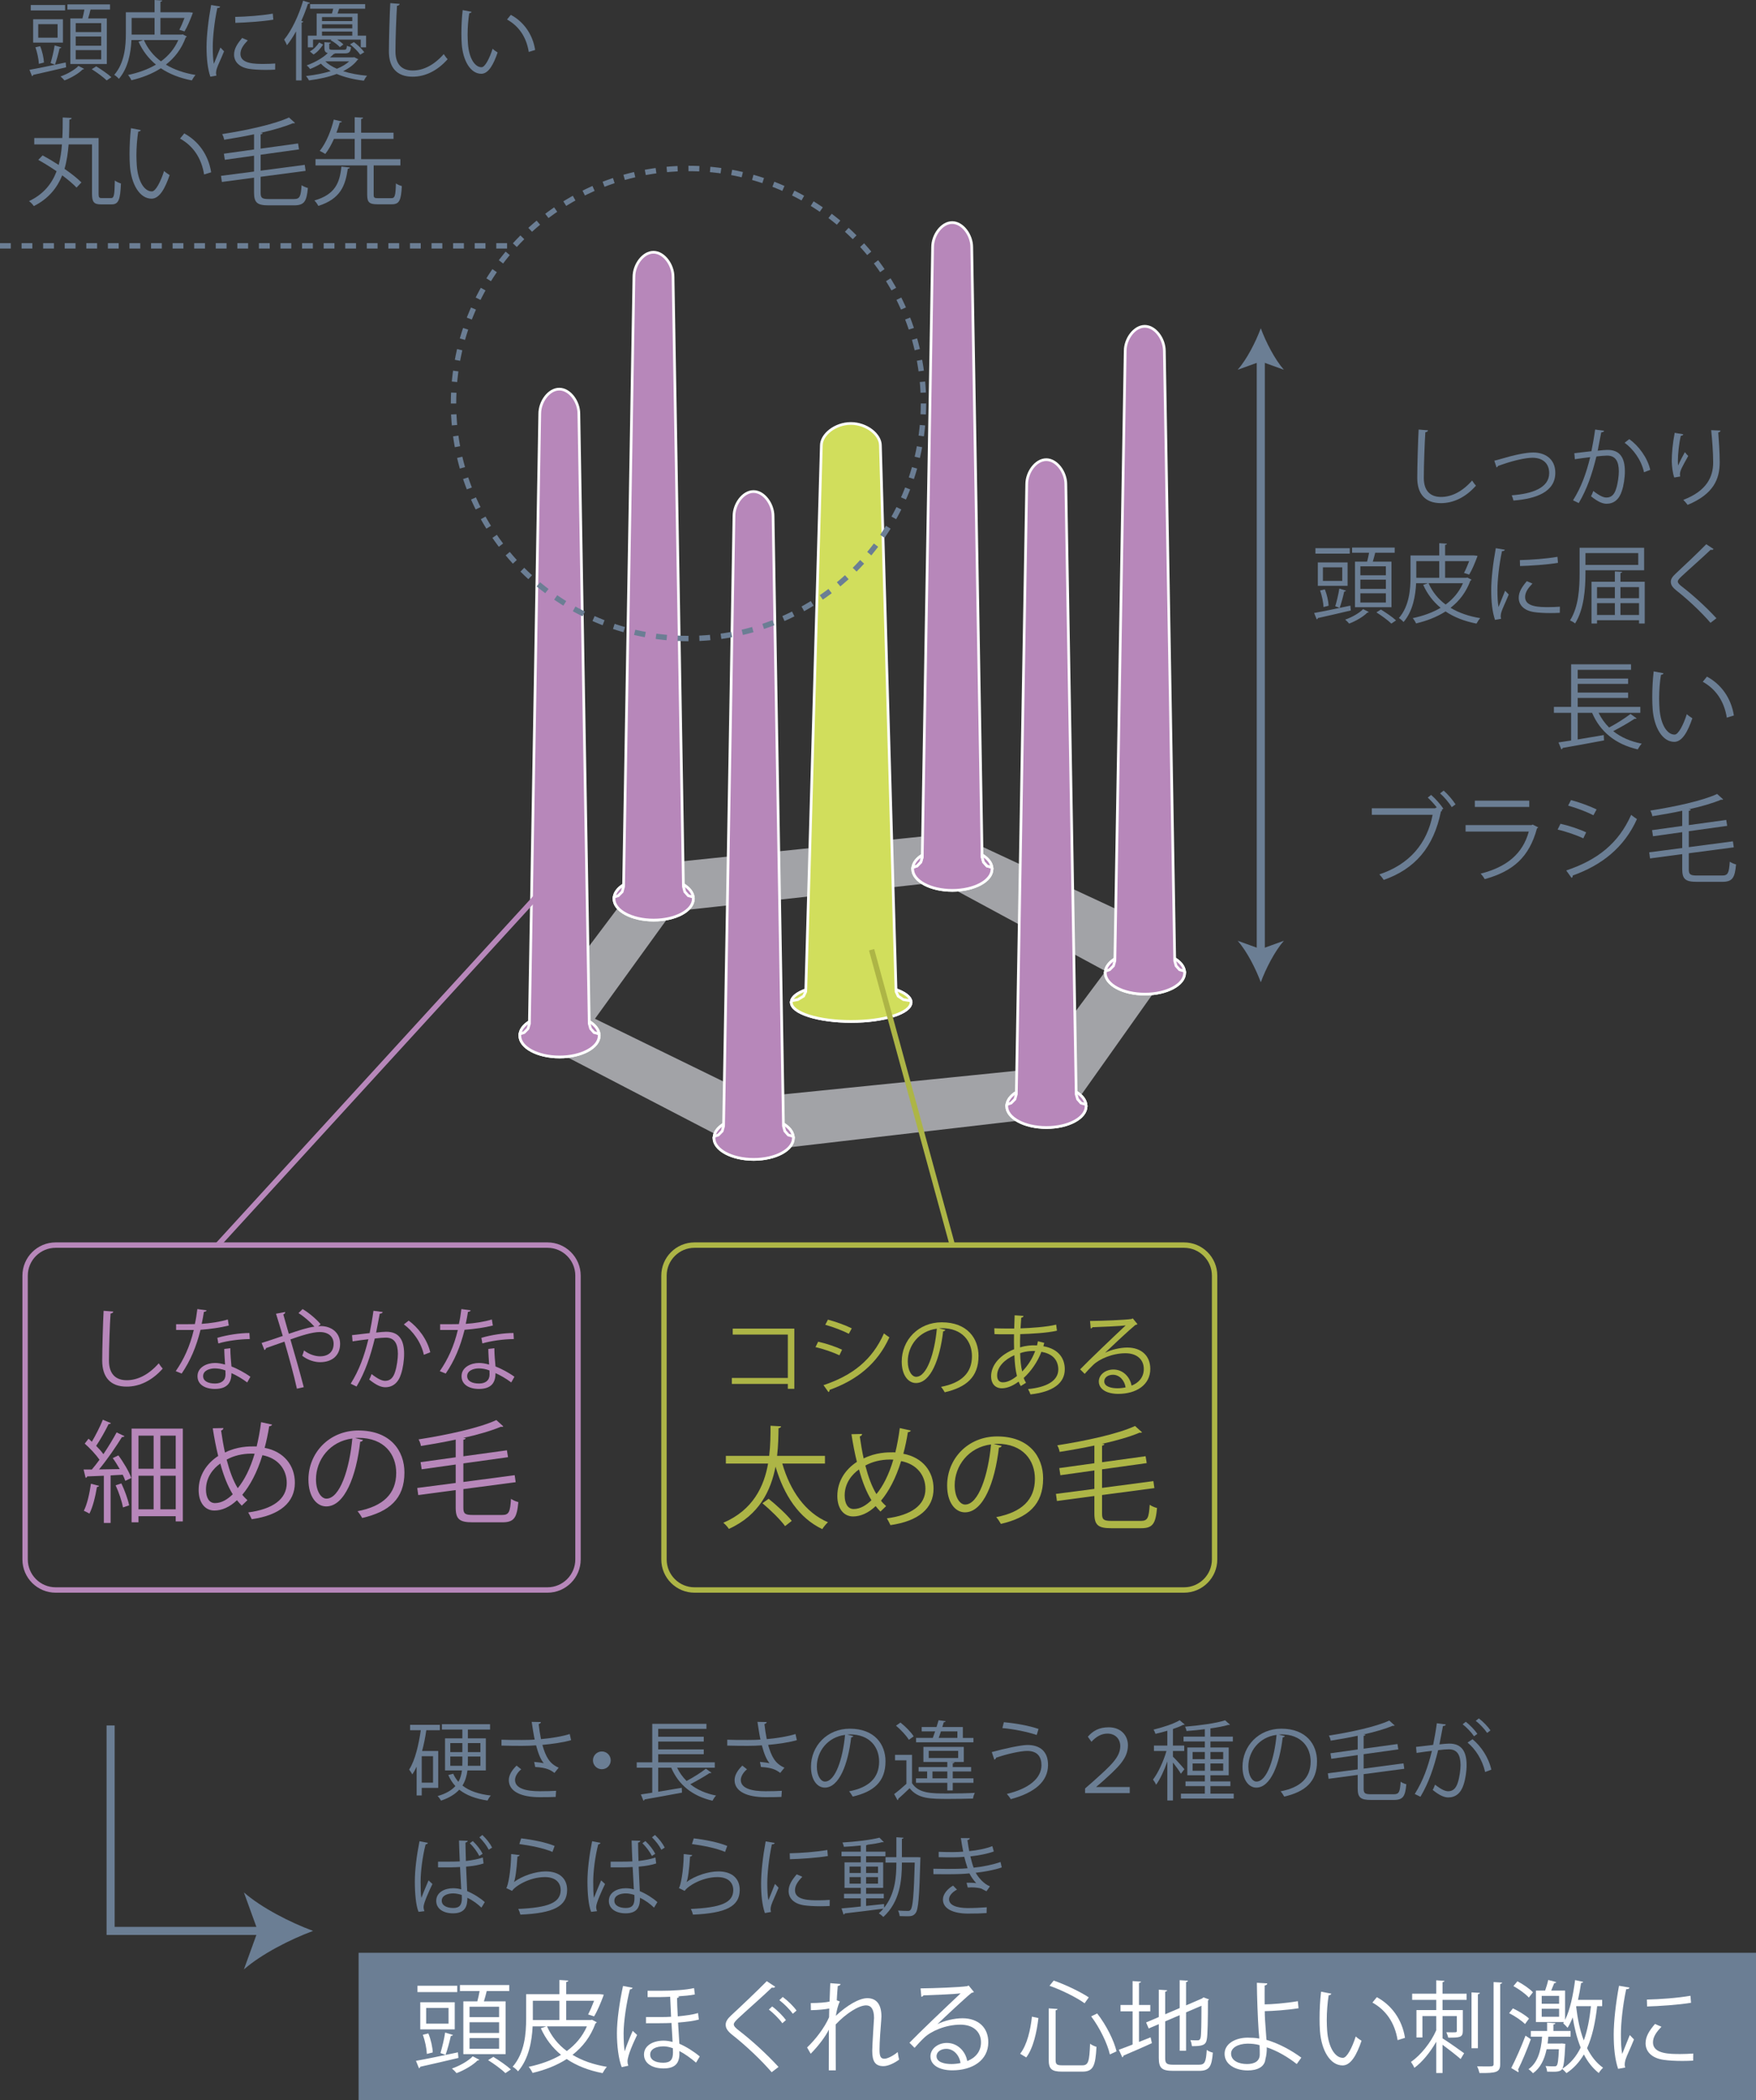 <?xml version="1.0" encoding="utf-8"?>
<!DOCTYPE svg PUBLIC "-//W3C//DTD SVG 1.1//EN" "http://www.w3.org/Graphics/SVG/1.1/DTD/svg11.dtd">
<svg version="1.1" id="レイヤー_1" xmlns="http://www.w3.org/2000/svg" xmlns:xlink="http://www.w3.org/1999/xlink" x="0px"
	 y="0px" width="640px" height="765.281px" viewBox="0 0 640 765.281" style="enable-background:new 0 0 640 765.281;"
	 xml:space="preserve">
<rect x="0" y="0" width="640" height="765.281" fill="#333333" stroke="none"/>
<style type="text/css">
<![CDATA[
	.st0{fill:#B787BA;stroke:#FFFFFF;stroke-width:0.983;stroke-miterlimit:10;}
	.st1{fill:#ADB546;}
	.st2{fill:#B787BA;}
	.st3{fill:none;stroke:#ADB546;stroke-width:1.966;stroke-miterlimit:10;}
	.st4{fill:#A2A3A7;enable-background:new    ;}
	.st5{fill:none;stroke:#6B7E94;stroke-width:1.966;stroke-miterlimit:10;stroke-dasharray:3.932;}
	.st6{fill:none;stroke:#6B7E94;stroke-width:1.966;stroke-miterlimit:10;stroke-dasharray:3.957,3.957;}
	.st7{fill:#FFFFFF;}
	.st8{fill:none;stroke:#6B7E94;stroke-width:2.949;stroke-miterlimit:10;}
	.st9{fill:#6B7E94;}
	.st10{fill:#D1DE5C;stroke:#FFFFFF;stroke-width:0.983;stroke-miterlimit:10;}
	.st11{fill:#A2A3A7;}
	.st12{fill:none;stroke:#B787BA;stroke-width:1.966;stroke-miterlimit:10;}
]]>
</style>
<g>
	<g>
		<g>
			<g>
				<g>
					<path class="st11" d="M250.59,331.508l84.818-9.339c6.789-0.553,9.393-19.045,3.51-17.662l-94.537,9.771
						C238.571,314.278,242.665,332.943,250.59,331.508z"/>
				</g>
			</g>
		</g>
		<g>
			<g>
				<line class="st4" x1="409.266" y1="336.695" x2="352.875" y2="310.428"/>
				<g>
					<path class="st11" d="M354.5,306.88c-1.981-0.791-7.196,3.693-8.916,7.994c-1.713,4.293,0.062,8.416,3.106,9.707l54.197,29.27
						c5.103,3.072,12.152-18.319,8.01-20.695L354.5,306.88z"/>
				</g>
			</g>
		</g>
		<g>
			<path class="st10" d="M331.991,364.675l-2.737-0.445l-1.908-1.275l-0.753-1.62l-0.03-0.733
				C329.642,361.695,331.615,363.108,331.991,364.675z"/>
			<path class="st10" d="M293.687,360.682l-0.03,0.652l-0.772,1.62l-2.107,1.275l-2.308,0.445
				C288.833,363.146,290.723,361.757,293.687,360.682z"/>
			<path class="st10" d="M331.991,364.675c0.05,0.177,0.05,0.369,0.05,0.549c0,3.848-9.768,6.966-21.82,6.966
				c-12.046,0-21.825-3.118-21.825-6.966c0-0.18,0.03-0.372,0.073-0.549c0.364-1.528,2.254-2.918,5.218-3.993
				c4.009-1.475,9.906-2.407,16.534-2.407c6.488,0,12.333,0.91,16.342,2.326C329.642,361.695,331.615,363.108,331.991,364.675z"/>
			<g>
				<path class="st10" d="M331.991,364.675l-2.737-0.445l-1.908-1.275l-0.753-1.62l-0.03-0.733l-5.688-198.289
					c0-3.905-4.979-8.014-10.77-8.014c-5.764,0-10.752,4.108-10.752,8.014l-5.667,198.37l-0.03,0.652l-0.772,1.62l-2.107,1.275
					l-2.308,0.445c-0.043,0.177-0.073,0.369-0.073,0.549c0,3.848,9.779,6.966,21.825,6.966c12.053,0,21.82-3.118,21.82-6.966
					C332.041,365.044,332.041,364.852,331.991,364.675z"/>
			</g>
		</g>
		<g>
			<g>
				<line class="st4" x1="206.472" y1="363.892" x2="237.166" y2="323.095"/>
				<g>
					<path class="st11" d="M233.157,320.215c3.21-3.202,10.444,1.978,12.372,7.308c0.998,2.764-1.375,5.57-2.339,7.249
						l-27.081,37.448c-2.822,3.575-15.443-7.867-13.646-11.196L233.157,320.215z"/>
				</g>
			</g>
		</g>
		<g>
			<g>
				<line class="st4" x1="411.135" y1="350.114" x2="385.352" y2="384.726"/>
				<g>
					<path class="st11" d="M393.918,399.163l26.286-37.084c0.93-1.471,2.438-4.193,1.198-6.977
						c-2.511-5.656-10.106-11.588-13.37-8.083l-25.799,34.592C379.5,384.346,391.975,401.809,393.918,399.163z"/>
				</g>
			</g>
		</g>
		<g>
			<g>
				<line class="st4" x1="209.282" y1="370.273" x2="265.292" y2="397.611"/>
				<g>
					<path class="st11" d="M206.384,385.014c0.392-1.686-3.947-3.936-3.794-6.965c0.254-5.188,5.156-11.204,7.998-9.896
						L266.57,395.5c6.467,3.041-4.35,16.626-6.043,17.647L206.384,385.014z"/>
				</g>
			</g>
		</g>
		<g>
			<g>
				<line class="st4" x1="373.813" y1="392.839" x2="286.414" y2="401.682"/>
				<g>
					<path class="st11" d="M285.347,398.779c-5.675,1.06-4.784,20.623,2.369,19.268l83.129-9.661
						c0.684-0.131,6.954-2.15,7.787-5.402c1.413-5.494-2.995-13.374-5.901-13.039L285.347,398.779z"/>
				</g>
			</g>
		</g>
		<g>
			<path class="st0" d="M289.105,414.064l-1.797-0.495l-1.259-1.432l-0.511-1.816l-0.008-0.807
				C287.559,410.735,288.872,412.325,289.105,414.064z"/>
			<path class="st0" d="M263.729,409.6l-0.016,0.722l-0.495,1.816l-1.405,1.432l-1.521,0.495
				C260.512,412.371,261.786,410.805,263.729,409.6z"/>
			<path class="st0" d="M289.105,414.064c0.027,0.204,0.05,0.396,0.05,0.604c0,4.296-6.492,7.786-14.46,7.786
				c-7.986,0-14.472-3.49-14.472-7.786c0-0.208,0.027-0.399,0.069-0.604c0.219-1.693,1.493-3.26,3.437-4.465
				c2.657-1.644,6.573-2.696,10.966-2.696c4.305,0,8.179,1.029,10.836,2.611C287.559,410.735,288.872,412.325,289.105,414.064z"/>
			<g>
				<path class="st0" d="M289.105,414.064l-1.797-0.495l-1.259-1.432l-0.511-1.816l-0.008-0.807l-3.778-221.442
					c0-4.37-3.299-8.966-7.127-8.966s-7.118,4.596-7.118,8.966L263.729,409.6l-0.016,0.722l-0.495,1.816l-1.405,1.432l-1.521,0.495
					c-0.042,0.204-0.069,0.396-0.069,0.604c0,4.296,6.485,7.786,14.472,7.786c7.968,0,14.46-3.49,14.46-7.786
					C289.155,414.46,289.133,414.269,289.105,414.064z"/>
			</g>
		</g>
		<g>
			<path class="st0" d="M361.522,316.045c0.026,0.204,0.034,0.407,0.034,0.606c0,4.297-6.466,7.787-14.479,7.787
				c-7.971,0-14.437-3.49-14.437-7.787c0-0.199,0.026-0.402,0.054-0.606c0.234-1.693,1.493-3.268,3.444-4.462
				c2.656-1.65,6.581-2.691,10.938-2.691c4.339,0,8.194,1.025,10.852,2.6C359.968,312.716,361.288,314.298,361.522,316.045z"/>
			<g>
				<path class="st0" d="M361.522,316.045l-1.797-0.503l-1.278-1.425l-0.492-1.805l-0.026-0.821l-3.767-221.443
					c0-4.35-3.311-8.95-7.119-8.95c-3.832,0-7.138,4.6-7.138,8.95l-3.767,221.535l-0.027,0.729l-0.503,1.805l-1.379,1.425
					l-1.535,0.503c-0.027,0.204-0.054,0.407-0.054,0.606c0,4.297,6.466,7.787,14.437,7.787c8.014,0,14.479-3.49,14.479-7.787
					C361.557,316.452,361.549,316.249,361.522,316.045z"/>
			</g>
			<path class="st0" d="M361.522,316.045l-1.797-0.503l-1.278-1.425l-0.492-1.805l-0.026-0.821
				C359.968,312.716,361.288,314.298,361.522,316.045z"/>
			<path class="st0" d="M336.139,311.583l-0.027,0.729l-0.503,1.805l-1.379,1.425l-1.535,0.503
				C332.929,314.352,334.188,312.777,336.139,311.583z"/>
		</g>
		<g>
			<path class="st0" d="M252.663,326.869l-1.812-0.507l-1.259-1.417l-0.495-1.816l-0.027-0.813
				C251.101,323.54,252.41,325.118,252.663,326.869z"/>
			<path class="st0" d="M227.279,322.407l-0.027,0.722l-0.491,1.816l-1.405,1.417l-1.521,0.507
				C224.069,325.168,225.317,323.605,227.279,322.407z"/>
			<path class="st0" d="M252.663,326.869c0.027,0.207,0.027,0.399,0.027,0.614c0,4.285-6.463,7.775-14.457,7.775
				c-7.986,0-14.452-3.49-14.452-7.775c0-0.215,0-0.407,0.054-0.614c0.234-1.701,1.482-3.264,3.444-4.462
				c2.657-1.644,6.581-2.684,10.954-2.684c4.301,0,8.179,1.014,10.836,2.592C251.101,323.54,252.41,325.118,252.663,326.869z"/>
			<g>
				<path class="st0" d="M252.663,326.869l-1.812-0.507l-1.259-1.417l-0.495-1.816l-0.027-0.813l-3.767-221.436
					c0-4.369-3.306-8.969-7.138-8.969c-3.81,0-7.119,4.6-7.119,8.969l-3.767,221.527l-0.027,0.722l-0.491,1.816l-1.405,1.417
					l-1.521,0.507c-0.054,0.207-0.054,0.399-0.054,0.614c0,4.285,6.466,7.775,14.452,7.775c7.994,0,14.457-3.49,14.457-7.775
					C252.69,327.269,252.69,327.076,252.663,326.869z"/>
			</g>
		</g>
		<g>
			<path class="st0" d="M218.34,376.731l-1.815-0.499l-1.26-1.417l-0.511-1.816l-0.008-0.81
				C216.777,373.406,218.087,374.988,218.34,376.731z"/>
			<path class="st0" d="M192.956,372.273l-0.008,0.726l-0.515,1.816l-1.39,1.417l-1.536,0.499
				C189.742,375.03,191.002,373.476,192.956,372.273z"/>
			<path class="st0" d="M218.34,376.731c0.023,0.203,0.051,0.418,0.051,0.614c0,4.305-6.481,7.787-14.479,7.787
				c-7.968,0-14.453-3.482-14.453-7.787c0-0.196,0.027-0.411,0.05-0.614c0.234-1.701,1.494-3.256,3.448-4.458
				c2.673-1.644,6.581-2.695,10.955-2.695c4.304,0,8.186,1.029,10.835,2.611C216.777,373.406,218.087,374.988,218.34,376.731z"/>
			<g>
				<path class="st0" d="M218.34,376.731l-1.815-0.499l-1.26-1.417l-0.511-1.816l-0.008-0.81l-3.771-221.443
					c0-4.365-3.29-8.958-7.142-8.958c-3.82,0-7.111,4.593-7.111,8.958l-3.767,221.527l-0.008,0.726l-0.515,1.816l-1.39,1.417
					l-1.536,0.499c-0.022,0.203-0.05,0.418-0.05,0.614c0,4.305,6.485,7.787,14.453,7.787c7.998,0,14.479-3.482,14.479-7.787
					C218.391,377.149,218.363,376.935,218.34,376.731z"/>
			</g>
		</g>
		<g>
			<path class="st0" d="M431.708,353.851l-1.797-0.511l-1.271-1.409l-0.496-1.816l-0.007-0.817
				C430.169,350.521,431.481,352.111,431.708,353.851z"/>
			<path class="st0" d="M406.343,349.389l-0.019,0.726l-0.503,1.816l-1.405,1.409l-1.528,0.511
				C403.137,352.157,404.389,350.583,406.343,349.389z"/>
			<path class="st0" d="M431.708,353.851c0.023,0.2,0.05,0.399,0.05,0.614c0,4.297-6.474,7.771-14.472,7.771
				c-7.967,0-14.452-3.475-14.452-7.771c0-0.215,0.015-0.414,0.054-0.614c0.249-1.693,1.501-3.268,3.455-4.462
				c2.653-1.647,6.586-2.688,10.943-2.688c4.316,0,8.194,1.018,10.852,2.596C430.169,350.521,431.481,352.111,431.708,353.851z"/>
			<g>
				<path class="st0" d="M431.708,353.851l-1.797-0.511l-1.271-1.409l-0.496-1.816l-0.007-0.817l-3.774-221.446
					c0-4.343-3.299-8.951-7.135-8.951c-3.82,0-7.13,4.608-7.13,8.951l-3.756,221.538l-0.019,0.726l-0.503,1.816l-1.405,1.409
					l-1.528,0.511c-0.039,0.2-0.054,0.399-0.054,0.614c0,4.297,6.485,7.771,14.452,7.771c7.998,0,14.472-3.475,14.472-7.771
					C431.758,354.25,431.731,354.051,431.708,353.851z"/>
			</g>
		</g>
		<g>
			<path class="st0" d="M395.792,402.45l-1.797-0.515l-1.248-1.429l-0.522-1.805v-0.807
				C394.256,399.113,395.562,400.698,395.792,402.45z"/>
			<path class="st0" d="M370.427,397.984l-0.016,0.718l-0.503,1.805l-1.401,1.429l-1.536,0.515
				C367.225,400.745,368.477,399.189,370.427,397.984z"/>
			<path class="st0" d="M395.792,402.45c0.038,0.203,0.062,0.398,0.062,0.603c0,4.296-6.481,7.787-14.479,7.787
				c-7.976,0-14.453-3.491-14.453-7.787c0-0.204,0.016-0.399,0.05-0.603c0.254-1.705,1.506-3.261,3.456-4.466
				c2.657-1.655,6.573-2.692,10.947-2.692c4.296,0,8.178,1.014,10.851,2.604C394.256,399.113,395.562,400.698,395.792,402.45z"/>
			<g>
				<path class="st0" d="M395.792,402.45l-1.797-0.515l-1.248-1.429l-0.522-1.805v-0.807l-3.774-221.45
					c0-4.358-3.31-8.954-7.126-8.954c-3.84,0-7.119,4.596-7.119,8.954l-3.778,221.539l-0.016,0.718l-0.503,1.805l-1.401,1.429
					l-1.536,0.515c-0.034,0.203-0.05,0.398-0.05,0.603c0,4.296,6.478,7.787,14.453,7.787c7.998,0,14.479-3.491,14.479-7.787
					C395.854,402.849,395.83,402.653,395.792,402.45z"/>
			</g>
		</g>
	</g>
	<g>
		<path class="st9" d="M10.736,25.434c3.241-0.564,8.332-1.636,13.205-2.672l0.157,1.762c-4.4,1.068-9.084,2.104-12.01,2.765
			c-0.031,0.253-0.188,0.411-0.407,0.472L10.736,25.434z M23.722,1.824v1.981H11.208V1.824H23.722z M22.935,7.011v8.52H12.087v-8.52
			H22.935z M14.633,16.822c0.788,1.885,1.321,4.339,1.386,5.971l-1.854,0.472c-0.065-1.636-0.568-4.116-1.259-6.036L14.633,16.822z
			 M20.984,13.738V8.804h-7.042v4.934H20.984z M22.37,17.29c-0.096,0.192-0.315,0.315-0.661,0.315
			c-0.38,1.732-1.071,4.308-1.667,5.975c-0.345-0.127-1.259-0.503-1.604-0.599c0.533-1.728,1.194-4.527,1.478-6.443L22.37,17.29z
			 M30.667,25.088c-0.096,0.127-0.284,0.219-0.595,0.25c-1.321,1.386-4.12,3.053-6.573,3.963c-0.315-0.407-0.976-1.067-1.444-1.444
			c2.48-0.853,5.249-2.454,6.539-3.836L30.667,25.088z M25.638,6.731h4.4c0.284-1.006,0.534-2.204,0.726-3.241H24.57V1.605h15.527
			V3.49h-7.103c-0.219,0.944-0.534,2.139-0.879,3.241h6.819v16.595H25.638V6.731z M36.892,11.696V8.428h-9.303v3.268H36.892z
			 M36.892,16.664v-3.363h-9.303v3.363H36.892z M36.892,21.629v-3.363h-9.303v3.363H36.892z M38.873,29.301
			c-1.133-1.133-3.521-2.892-5.437-4.085l1.632-1.037c1.854,1.129,4.277,2.795,5.533,3.958L38.873,29.301z"/>
		<path class="st9" d="M66.588,12.514l1.509,0.787c-0.096,0.188-0.253,0.314-0.411,0.346c-1.54,4.212-4.055,7.449-7.23,9.902
			c3.018,1.824,6.635,3.08,10.816,3.771c-0.472,0.503-1.041,1.386-1.355,1.981c-4.4-0.849-8.171-2.327-11.285-4.431
			c-3.175,2.042-6.854,3.456-10.751,4.37c-0.219-0.568-0.818-1.509-1.225-1.92c3.709-0.783,7.199-2.012,10.183-3.771
			c-2.703-2.235-4.838-4.999-6.347-8.363l1.728-0.599h-4.308c-0.219,4.592-1.194,10.217-4.588,14.149
			c-0.346-0.441-1.194-1.194-1.697-1.448c3.801-4.37,4.243-10.532,4.243-15.09V4.466h10.467V0l2.799,0.188
			c-0.031,0.223-0.219,0.38-0.661,0.442v3.836h10.471l1.321,0.126L70.17,4.999c-0.818,2.17-1.885,4.781-2.922,6.447l-1.889-0.599
			c0.599-1.098,1.29-2.734,1.889-4.308h-8.774v6.07h7.703L66.588,12.514z M47.977,6.539v6.07h8.359v-6.07H47.977z M52.438,14.587
			c1.382,3.114,3.46,5.721,6.225,7.768c2.703-1.981,4.907-4.527,6.32-7.768H52.438z"/>
		<path class="st9" d="M80.246,2.392c-0.092,0.346-0.407,0.534-1.037,0.503c-1.098,5.122-1.667,10.751-1.667,14.146
			c0,2.357,0.096,4.746,0.411,6.224c0.595-1.54,1.947-4.842,2.388-5.94l1.321,1.382c-1.29,3.175-2.235,4.969-2.672,6.381
			c-0.157,0.534-0.253,1.037-0.253,1.479c0,0.345,0.065,0.66,0.157,0.975l-2.231,0.407c-1.006-2.987-1.382-6.635-1.382-10.812
			c0-4.12,0.66-9.872,1.666-15.313L80.246,2.392z M100.273,25.373c-1.133,0.062-2.296,0.092-3.459,0.092
			c-2.231,0-4.339-0.127-5.849-0.346c-3.866-0.564-5.655-2.703-5.655-5.218c0-2.17,1.194-3.994,2.952-6.067l2.043,0.879
			c-1.57,1.636-2.672,3.145-2.672,4.938c0,3.644,5.345,3.644,8.616,3.644c1.32,0,2.733-0.062,4.055-0.158L100.273,25.373z
			 M85.718,6.163c4.055-0.092,9.525-0.472,13.707-1.194l0.188,2.2c-3.897,0.66-10.218,1.067-13.835,1.163L85.718,6.163z"/>
		<path class="st9" d="M107.896,11.446c-1.037,1.854-2.135,3.582-3.299,5.03c-0.219-0.503-0.726-1.574-1.036-2.046
			c2.703-3.268,5.311-8.739,6.915-14.176l2.484,0.787c-0.096,0.219-0.314,0.346-0.726,0.346c-0.691,2.104-1.509,4.212-2.419,6.224
			l0.722,0.219c-0.062,0.219-0.219,0.346-0.595,0.407v21.064h-2.047V11.446z M129.117,20.846l1.479,0.752
			c-0.096,0.158-0.254,0.223-0.346,0.284c-1.133,1.54-2.86,2.891-5.188,4.055c2.607,0.849,5.625,1.382,8.739,1.667
			c-0.441,0.441-0.944,1.259-1.194,1.793c-3.586-0.411-6.98-1.229-9.902-2.453c-2.769,1.067-6.163,1.854-10.091,2.357
			c-0.223-0.473-0.695-1.164-1.071-1.602c3.46-0.38,6.478-1.006,8.993-1.793c-1.383-0.787-2.611-1.666-3.587-2.703
			c-1.159,0.691-2.48,1.352-3.928,1.947c-0.284-0.438-0.849-1.037-1.256-1.317c3.363-1.229,6.067-2.895,7.702-4.496
			c-0.944-0.223-1.229-0.757-1.229-1.89v-2.073l2.357,0.157c-0.03,0.188-0.188,0.346-0.595,0.376v1.54
			c0,0.568,0.188,0.695,1.321,0.695h4.055c0.783,0,0.94-0.157,1.067-1.479c0.376,0.219,1.006,0.376,1.478,0.503
			c-0.157,1.824-0.69,2.292-2.265,2.292h-3.456c-0.127,0.096-0.284,0.158-0.534,0.192c-0.41,0.407-0.883,0.849-1.386,1.256h8.459
			L129.117,20.846z M115.409,4.938h5.564c0.191-0.568,0.35-1.194,0.472-1.763h-8.424V1.509h20.059v1.667h-9.465
			c-0.157,0.503-0.376,1.133-0.596,1.763h7.357v8.048h3.049v4.273h-1.951v-2.83h-8.581c0.879,0.568,1.758,1.229,2.262,1.762
			l-1.287,0.975c-0.69-0.787-2.139-1.854-3.363-2.515l0.314-0.223h-6.73v2.83h-1.886v-4.273h3.206V4.938z M117.768,16.253
			c-0.818,1.229-2.013,2.703-3.487,3.617l-1.354-1.132c1.416-0.722,2.642-2.104,3.397-3.268L117.768,16.253z M128.396,7.672V6.224
			H117.36v1.448H128.396z M128.396,10.344V8.866H117.36v1.479H128.396z M117.36,12.986h11.035v-1.478H117.36V12.986z
			 M118.555,22.354c1.067,1.067,2.546,1.978,4.242,2.703c1.89-0.787,3.398-1.697,4.466-2.703H118.555z M131.287,19.932
			c-0.722-1.098-2.297-2.672-3.71-3.771l1.413-0.818c1.417,1.037,3.019,2.577,3.774,3.679L131.287,19.932z"/>
		<path class="st9" d="M145.67,1.417c-0.062,0.376-0.345,0.595-0.975,0.691c-0.25,3.648-0.564,11.976-0.564,16.63
			c0,4.684,2.326,6.95,6.285,6.95c3.836,0,7.733-1.92,11.319-5.975c0.315,0.503,1.037,1.509,1.413,1.854
			c-3.679,4.182-8.14,6.382-12.763,6.382c-5.722,0-8.644-3.302-8.644-9.242c0-3.963,0.28-13.708,0.503-17.574L145.67,1.417z"/>
		<path class="st9" d="M171.876,4.308c-0.065,0.284-0.41,0.472-0.849,0.503c-0.38,2.358-0.599,5.188-0.599,7.829
			c0,1.164,0.062,2.292,0.127,3.298c0.376,5.345,2.545,8.585,4.965,8.551c1.259,0,2.895-3.206,4.023-6.727
			c0.441,0.442,1.29,1.041,1.824,1.352c-1.444,4.247-3.268,7.702-5.879,7.768c-3.993,0.062-6.758-4.781-7.199-10.816
			c-0.092-1.194-0.127-2.515-0.127-3.928c0-2.769,0.157-5.787,0.473-8.459L171.876,4.308z M192.718,18.926
			c-0.879-5.502-3.678-9.461-7.921-11.818l1.382-1.697c4.589,2.45,7.952,6.977,8.866,12.794L192.718,18.926z"/>
		<path class="st9" d="M35.936,70.646c0,1.29,0.211,1.532,1.183,1.532h3.375c1.079,0,1.256-1.114,1.359-6.401
			c0.557,0.453,1.528,0.868,2.227,1.079c-0.246,5.81-0.802,7.618-3.41,7.618h-3.863c-2.507,0-3.271-0.799-3.271-3.828V52.623h-8.524
			c-0.246,3.025-0.664,6.055-1.498,8.908c2.469,1.705,4.696,3.444,6.159,4.941l-1.774,1.878c-1.256-1.321-3.099-2.888-5.222-4.454
			c-1.843,4.523-4.976,8.528-10.367,11.204c-0.35-0.591-1.114-1.39-1.739-1.809c5.356-2.538,8.351-6.401,10.056-10.889
			c-2.192-1.498-4.523-2.96-6.681-4.143c1.286-1.321,1.424-1.498,1.597-1.636c1.847,1.01,3.863,2.192,5.848,3.479
			c0.625-2.399,1.01-4.903,1.183-7.479H12.483v-2.331h10.229c0.142-2.507,0.142-5.045,0.142-7.483l3.271,0.177
			c-0.038,0.311-0.314,0.522-0.837,0.591c-0.034,2.192-0.034,4.454-0.138,6.715h10.786V70.646z"/>
		<path class="st9" d="M51.317,47.405c-0.069,0.311-0.453,0.522-0.94,0.557c-0.419,2.607-0.661,5.741-0.661,8.663
			c0,1.29,0.069,2.542,0.138,3.655c0.418,5.913,2.818,9.5,5.499,9.465c1.394,0,3.202-3.552,4.454-7.449
			c0.488,0.488,1.428,1.148,2.02,1.498c-1.601,4.7-3.621,8.524-6.508,8.597c-4.419,0.069-7.479-5.291-7.967-11.972
			c-0.104-1.321-0.138-2.784-0.138-4.35c0-3.061,0.173-6.401,0.519-9.361L51.317,47.405z M74.386,63.585
			c-0.971-6.09-4.07-10.475-8.766-13.086l1.528-1.877c5.08,2.715,8.805,7.726,9.814,14.161L74.386,63.585z"/>
		<path class="st9" d="M94.99,70.232c0,1.877,0.487,2.296,2.995,2.296h9.149c2.158,0,2.508-0.941,2.784-5.045
			c0.591,0.415,1.566,0.833,2.296,1.01c-0.449,4.8-1.252,6.332-5.011,6.332h-9.288c-4.108,0-5.325-0.941-5.325-4.627v-5.464
			L80.864,66.3l-0.315-2.227l12.042-1.566v-5.779l-10.648,1.498l-0.35-2.227l10.998-1.532v-5.533
			c-3.583,0.768-7.342,1.428-10.89,1.985c-0.073-0.591-0.419-1.532-0.733-2.054c8.873-1.39,18.964-3.548,24.358-6.055l2.193,1.985
			c-0.104,0.104-0.246,0.138-0.453,0.138c-0.104,0-0.208,0-0.312-0.035c-3.064,1.29-7.237,2.507-11.834,3.517l0.803,0.069
			c-0.035,0.242-0.246,0.415-0.733,0.484v5.188l13.643-1.882l0.35,2.158l-13.992,1.95v5.81l16.077-2.123l0.314,2.192L94.99,64.418
			V70.232z"/>
		<path class="st9" d="M127.493,61.043c-0.034,0.246-0.28,0.418-0.729,0.453c-0.906,6.125-2.611,10.962-10.755,13.535
			c-0.276-0.591-0.902-1.494-1.425-1.981c7.583-2.158,9.254-6.474,9.845-12.353L127.493,61.043z M136.194,70.996
			c0,1.044,0.241,1.217,1.635,1.217h4.731c1.354,0,1.601-0.729,1.739-5.391c0.487,0.415,1.497,0.799,2.157,0.971
			c-0.28,5.326-0.94,6.646-3.689,6.646h-5.184c-2.991,0-3.759-0.729-3.759-3.479V60.279h-18.826v-2.296h14.268v-7.38h-7.549
			c-0.905,2.02-1.95,3.97-3.167,5.498c-0.522-0.346-1.429-0.868-2.02-1.113c2.438-2.991,4.246-7.726,5.114-11.412l2.96,0.695
			c-0.104,0.242-0.314,0.35-0.768,0.35c-0.312,1.113-0.695,2.4-1.218,3.721h6.646v-5.637l3.064,0.177
			c-0.034,0.276-0.246,0.449-0.699,0.483v4.977h11.8v2.262h-11.8v7.38h14.304v2.296h-9.741V70.996z"/>
	</g>
	<g>
		<path class="st9" d="M520.467,156.802c-0.062,0.376-0.346,0.595-0.976,0.691c-0.25,3.647-0.564,11.976-0.564,16.629
			c0,4.685,2.327,6.95,6.285,6.95c3.836,0,7.737-1.92,11.32-5.975c0.314,0.503,1.036,1.509,1.412,1.854
			c-3.678,4.182-8.14,6.382-12.763,6.382c-5.721,0-8.644-3.303-8.644-9.242c0-3.963,0.28-13.708,0.504-17.574L520.467,156.802z"/>
		<path class="st9" d="M544.626,167.867c0.568-0.126,1.731-0.441,2.799-0.756c3.897-1.164,8.459-2.231,11.381-2.231
			c4.243,0,8.048,2.262,8.048,7.388c0,6.915-6.854,9.465-15.247,10.122c-0.127-0.469-0.441-1.54-0.63-1.916
			c7.388-0.534,13.646-2.673,13.646-8.079c0-3.932-2.799-5.629-6.132-5.599c-2.516,0.035-6.57,0.945-10.532,2.297
			c-0.722,0.253-1.509,0.533-2.013,0.69c-0.061,0.254-0.28,0.473-0.503,0.534L544.626,167.867z"/>
		<path class="st9" d="M584.632,156.959c-0.062,0.376-0.438,0.534-1.037,0.564c-0.346,1.763-0.91,4.812-1.29,6.696
			c1.417-0.157,2.707-0.284,3.49-0.284c4.78-0.062,6.416,3.114,6.416,7.829c0,2.357-0.441,5.157-1.071,7.042
			c-0.975,3.206-2.987,4.746-5.594,4.746c-1.291,0-2.987-0.534-5.69-2.734c0.345-0.563,0.595-1.255,0.849-1.915
			c2.515,1.946,3.835,2.388,4.811,2.388c1.789,0,2.86-1.133,3.486-3.145c0.661-1.95,1.006-4.842,1.006-6.443
			c-0.03-3.586-1.193-5.721-4.339-5.69c-0.94,0-2.23,0.123-3.832,0.315c-1.574,6.412-3.429,11.914-6.446,16.975l-2.073-1.006
			c3.049-4.872,4.776-9.745,6.255-15.72c-1.602,0.188-3.897,0.473-5.595,0.757l-0.188-2.204c1.54-0.188,4.116-0.469,6.225-0.722
			c0.472-2.296,0.975-5.122,1.352-7.891L584.632,156.959z M599.188,172.079c-1.006-4.588-3.993-8.489-7.072-10.751l1.697-1.32
			c3.333,2.357,6.635,6.696,7.641,11.192L599.188,172.079z"/>
		<path class="st9" d="M610.208,173.995c-0.596-1.696-0.88-4.146-0.91-5.909c0-2.956,0.314-6.381,1.067-10.374l3.145,0.533
			c-0.127,0.411-0.503,0.503-0.914,0.538c-0.625,2.606-1.067,6.6-1.067,9.146c0,0.691,0.031,1.26,0.097,1.697
			c0.626-1.54,1.789-3.679,2.449-4.872c0.284,0.41,0.914,1.071,1.229,1.382c-2.326,4.182-3.018,5.38-3.018,6.696
			c0,0.254,0.03,0.503,0.092,0.787L610.208,173.995z M627.061,156.894c-0.035,0.38-0.284,0.537-0.818,0.695
			c0.219,2.733,0.534,7.291,0.534,10.908c-0.031,6.066-2.231,11.534-11.696,15.467c-0.346-0.504-1.098-1.352-1.57-1.824
			c8.582-3.271,10.878-8.455,10.878-13.611c0-3.867-0.38-8.429-0.726-11.792L627.061,156.894z"/>
		<path class="st9" d="M478.952,223.354c3.236-0.564,8.332-1.635,13.204-2.672l0.157,1.763c-4.399,1.067-9.084,2.104-12.01,2.765
			c-0.031,0.253-0.188,0.41-0.407,0.472L478.952,223.354z M491.938,199.745v1.98h-12.514v-1.98H491.938z M491.15,204.932v8.521
			h-10.847v-8.521H491.15z M482.849,214.742c0.787,1.886,1.321,4.339,1.387,5.971l-1.854,0.473c-0.065-1.636-0.568-4.116-1.26-6.036
			L482.849,214.742z M489.2,211.659v-4.934h-7.042v4.934H489.2z M490.586,215.215c-0.096,0.188-0.314,0.311-0.66,0.311
			c-0.38,1.732-1.071,4.309-1.667,5.975c-0.345-0.126-1.259-0.503-1.604-0.599c0.533-1.728,1.194-4.527,1.479-6.443L490.586,215.215
			z M498.884,223.009c-0.093,0.127-0.284,0.22-0.6,0.254c-1.316,1.383-4.115,3.049-6.569,3.959
			c-0.314-0.407-0.972-1.067-1.443-1.447c2.484-0.85,5.249-2.45,6.539-3.832L498.884,223.009z M493.854,204.647h4.4
			c0.284-1.006,0.537-2.199,0.726-3.236h-6.193v-1.886h15.527v1.886h-7.103c-0.22,0.944-0.534,2.139-0.88,3.236h6.819v16.604
			h-13.297V204.647z M505.107,209.616v-3.268h-9.304v3.268H505.107z M505.107,214.585v-3.363h-9.304v3.363H505.107z M505.107,219.55
			v-3.363h-9.304v3.363H505.107z M507.089,227.222c-1.133-1.133-3.521-2.892-5.437-4.086l1.632-1.036
			c1.854,1.129,4.277,2.795,5.532,3.958L507.089,227.222z"/>
		<path class="st9" d="M534.804,210.435l1.509,0.787c-0.096,0.188-0.253,0.314-0.41,0.346c-1.54,4.212-4.055,7.448-7.23,9.902
			c3.019,1.824,6.635,3.079,10.812,3.771c-0.469,0.503-1.036,1.386-1.352,1.981c-4.4-0.849-8.171-2.327-11.285-4.432
			c-3.175,2.043-6.854,3.456-10.751,4.37c-0.219-0.568-0.817-1.509-1.225-1.92c3.709-0.783,7.199-2.012,10.183-3.771
			c-2.703-2.23-4.838-4.999-6.347-8.363l1.728-0.599h-4.308c-0.219,4.593-1.194,10.218-4.589,14.149
			c-0.346-0.441-1.194-1.194-1.697-1.447c3.802-4.37,4.243-10.533,4.243-15.091v-7.732h10.467v-4.466l2.8,0.191
			c-0.031,0.22-0.22,0.377-0.661,0.438v3.836h10.471l1.317,0.126l-0.092,0.407c-0.818,2.17-1.886,4.78-2.926,6.447l-1.886-0.6
			c0.599-1.102,1.29-2.733,1.886-4.308h-8.771v6.07h7.703L534.804,210.435z M516.193,204.46v6.07h8.358v-6.07H516.193z
			 M520.654,212.508c1.383,3.114,3.46,5.725,6.225,7.768c2.703-1.981,4.907-4.527,6.32-7.768H520.654z"/>
		<path class="st9" d="M548.462,200.312c-0.093,0.346-0.407,0.534-1.037,0.503c-1.098,5.123-1.666,10.752-1.666,14.146
			c0,2.358,0.096,4.746,0.41,6.225c0.596-1.54,1.947-4.842,2.389-5.94l1.321,1.383c-1.29,3.176-2.235,4.969-2.673,6.381
			c-0.157,0.534-0.253,1.037-0.253,1.479c0,0.346,0.064,0.661,0.157,0.976l-2.231,0.407c-1.006-2.987-1.382-6.631-1.382-10.812
			c0-4.12,0.66-9.872,1.666-15.312L548.462,200.312z M568.489,223.294c-1.133,0.061-2.296,0.092-3.459,0.092
			c-2.231,0-4.339-0.123-5.848-0.346c-3.867-0.564-5.66-2.703-5.66-5.218c0-2.17,1.198-3.993,2.956-6.067l2.043,0.88
			c-1.57,1.636-2.672,3.145-2.672,4.938c0,3.644,5.345,3.644,8.616,3.644c1.32,0,2.733-0.061,4.055-0.157L568.489,223.294z
			 M553.934,204.083c4.055-0.092,9.526-0.472,13.707-1.193l0.188,2.2c-3.897,0.66-10.218,1.071-13.834,1.163L553.934,204.083z"/>
		<path class="st9" d="M599.219,207.793h-21.376v1.102c0,5.376-0.472,13.078-3.774,18.266c-0.406-0.346-1.32-0.88-1.854-1.103
			c3.206-4.999,3.49-12.071,3.49-17.163v-9.308h23.515V207.793z M597.084,201.538h-19.241v4.308h19.241V201.538z M590.606,211.974
			h8.835v15.217h-2.077v-1.193h-15.309v1.193h-2.013v-15.217h8.521v-3.771l2.673,0.157c-0.031,0.22-0.223,0.377-0.63,0.438V211.974z
			 M588.563,213.925h-6.508v4.055h6.508V213.925z M582.056,219.772v4.305h6.508v-4.305H582.056z M597.364,213.925h-6.758v4.055
			h6.758V213.925z M590.606,224.077h6.758v-4.305h-6.758V224.077z"/>
		<path class="st9" d="M623.412,226.938c-3.175-3.709-8.078-8.359-12.325-11.692c-1.57-1.259-2.135-2.139-2.135-3.271
			c0-0.909,0.503-1.789,1.667-2.86c2.86-2.642,8.235-7.733,11.254-10.812l2.672,1.759c-0.065,0.065-0.284,0.314-0.694,0.314
			c-0.123,0-0.25-0.03-0.377-0.062c-3.141,3.019-8.048,7.292-10.624,9.715c-0.757,0.722-1.352,1.352-1.352,1.854
			c0,0.534,0.564,1.163,1.666,1.978c4.151,3.21,8.582,7.265,12.418,11.415L623.412,226.938z"/>
		<path class="st9" d="M582.631,259.732c0.976,2.016,2.262,3.79,3.828,5.356c2.646-1.391,5.849-3.41,7.795-4.942l2.227,1.602
			c-0.138,0.173-0.452,0.211-0.764,0.173c-2.02,1.359-5.149,3.133-7.76,4.492c2.749,2.188,6.263,3.756,10.405,4.558
			c-0.487,0.488-1.113,1.425-1.463,2.085c-8.109-1.877-13.677-6.4-16.634-13.323h-5.252v9.706c2.99-0.487,6.297-1.044,9.499-1.601
			l0.104,1.95c-5.533,1.041-11.45,2.12-15.102,2.749c-0.034,0.276-0.246,0.45-0.453,0.519l-1.044-2.538
			c1.32-0.207,2.853-0.418,4.592-0.694v-10.091h-6.263v-2.158h6.263v-15.521h21.852v2.017h-19.447v3.167h18.372v1.951h-18.372v3.164
			h18.372v1.95h-18.372v3.271h22.826v2.158H582.631z"/>
		<path class="st9" d="M606.295,245.325c-0.069,0.312-0.453,0.522-0.94,0.557c-0.419,2.607-0.66,5.741-0.66,8.663
			c0,1.29,0.068,2.542,0.138,3.655c0.419,5.913,2.818,9.499,5.499,9.465c1.394,0,3.202-3.552,4.454-7.449
			c0.487,0.488,1.428,1.152,2.02,1.498c-1.602,4.699-3.621,8.523-6.509,8.597c-4.419,0.069-7.479-5.291-7.967-11.972
			c-0.104-1.321-0.143-2.784-0.143-4.351c0-3.061,0.177-6.401,0.522-9.361L606.295,245.325z M629.364,261.506
			c-0.972-6.09-4.07-10.475-8.767-13.085l1.528-1.878c5.08,2.715,8.805,7.726,9.814,14.161L629.364,261.506z"/>
		<path class="st9" d="M523.746,294.309c-1.011-1.286-2.331-2.745-3.376-3.687l1.218-0.975c1.566,1.32,3.482,3.513,4.454,5.011
			l-0.661,0.487l0.281,0.139c-0.108,0.173-0.281,0.314-0.488,0.384c-2.68,13.116-9.465,20.945-20.846,24.95
			c-0.414-0.626-1.113-1.532-1.597-2.02c10.924-3.617,17.397-11.239,19.413-21.714h-22.163v-2.365h23.069l0.453-0.314
			L523.746,294.309z M529.105,294.102c-0.871-1.498-2.818-3.794-4.246-5.011l1.29-1.01c1.597,1.324,3.341,3.482,4.347,5.011
			L529.105,294.102z"/>
		<path class="st9" d="M560.634,301.478c-0.069,0.142-0.246,0.28-0.453,0.35c-2.854,10.509-8.666,15.623-19.068,18.511
			c-0.314-0.626-0.975-1.497-1.463-2.016c9.465-2.369,15.348-7.238,17.536-15.313h-23.034v-2.365h24.078l0.35-0.211L560.634,301.478
			z M557.362,294.032h-19.836v-2.296h19.836V294.032z"/>
		<path class="st9" d="M568.743,300.156c3.133,0.695,7.03,2.02,9.361,3.134l-1.045,2.188c-2.296-1.114-6.297-2.504-9.361-3.198
			L568.743,300.156z M570.832,317.174c11.308-3.794,19.033-9.814,23.664-20.254c0.518,0.453,1.597,1.183,2.119,1.532
			c-4.661,10.332-12.771,16.771-23.418,20.564c0.069,0.312-0.104,0.73-0.415,0.868L570.832,317.174z M572.571,291.524
			c3.133,0.838,6.961,2.228,9.326,3.414l-1.147,2.119c-2.473-1.252-6.09-2.642-9.224-3.514L572.571,291.524z"/>
		<path class="st9" d="M615.511,316.721c0,1.878,0.487,2.296,2.995,2.296h9.149c2.158,0,2.508-0.94,2.784-5.045
			c0.591,0.415,1.566,0.833,2.296,1.01c-0.449,4.8-1.252,6.332-5.011,6.332h-9.288c-4.108,0-5.326-0.941-5.326-4.627v-5.464
			l-11.727,1.566l-0.311-2.228l12.037-1.566v-5.778l-10.647,1.497l-0.35-2.227l10.997-1.532v-5.533
			c-3.582,0.769-7.341,1.429-10.889,1.985c-0.073-0.592-0.419-1.532-0.733-2.055c8.873-1.39,18.964-3.548,24.358-6.055l2.192,1.985
			c-0.104,0.104-0.241,0.138-0.453,0.138c-0.104,0-0.207,0-0.311-0.034c-3.064,1.29-7.238,2.507-11.834,3.517l0.803,0.069
			c-0.035,0.242-0.246,0.415-0.733,0.484v5.187l13.643-1.881l0.349,2.158l-13.991,1.95v5.81l16.076-2.123l0.315,2.192l-16.392,2.157
			V316.721z"/>
	</g>
	<g>
		<g>
			<path class="st2" d="M41.3,477.907c-0.065,0.388-0.357,0.614-1.006,0.711c-0.257,3.759-0.584,12.344-0.584,17.14
				c0,4.827,2.4,7.157,6.481,7.157c3.951,0,7.967-1.974,11.661-6.154c0.327,0.518,1.071,1.555,1.459,1.912
				c-3.79,4.308-8.39,6.577-13.155,6.577c-5.894,0-8.908-3.402-8.908-9.526c0-4.082,0.292-14.126,0.518-18.108L41.3,477.907z"/>
			<path class="st2" d="M75.323,477.45c-0.096,0.262-0.422,0.519-1.006,0.553c-0.227,1.425-0.515,3.11-0.807,4.374
				c3.172-0.196,6.704-0.745,9.522-1.59l0.357,2.204c-3.014,0.745-6.578,1.264-10.302,1.555c-1.555,6.221-3.694,11.277-6.869,15.938
				l-2.169-0.871c2.949-4.247,5.184-9.104,6.578-15.002h-6.447v-2.104h3.855c1.002,0,2.039-0.034,2.979-0.034
				c0.388-1.716,0.68-3.563,0.906-5.476L75.323,477.45z M83.939,491.254c0.035,2.623,0.23,4.404,0.423,6.643
				c2.073,0.807,4.761,2.2,6.899,3.756l-1.163,2.073c-1.782-1.359-3.986-2.623-5.736-3.402c0,3.241-1.294,5.768-6.06,5.768
				c-3.594,0-6.347-1.62-6.316-4.665c0-3.241,3.402-4.796,6.382-4.796c1.167,0,2.365,0.23,3.663,0.583
				c-0.131-2.073-0.292-4.177-0.292-5.701L83.939,491.254z M82.158,499.353c-1.329-0.519-2.688-0.745-3.855-0.745
				c-1.943,0-4.243,0.779-4.273,2.787c0,1.847,1.812,2.723,4.339,2.723c2.334,0,3.824-1.137,3.824-3.275
				C82.192,500.323,82.192,499.84,82.158,499.353z M91.035,487.917c-3.659,0.031-8.098,0.615-11.469,1.586l-0.353-2.039
				c3.69-1.07,8.163-1.75,11.691-1.75L91.035,487.917z"/>
			<path class="st2" d="M115.955,483.252c0.353-0.034,0.645-0.065,0.972-0.065c3.528,0,7.03,2.104,7.03,6.478
				c0,4.213-2.884,6.674-7.322,6.674c-1.912,0-4.438-0.71-6.481-2.331c0.227-0.487,0.487-1.328,0.648-1.942
				c1.878,1.455,4.116,2.139,5.833,2.139c3.045,0,4.957-1.655,4.957-4.569c0-2.396-1.655-4.277-5.088-4.277
				c-2.723,0-7,1.394-10.659,2.688c1.524,5.153,3.598,12.541,4.861,17.397l-2.496,0.554c-1.006-4.666-3.141-12.376-4.534-17.141
				c-2.073,0.748-4.992,1.72-6.739,2.365c-0.034,0.292-0.261,0.584-0.553,0.714l-1.036-2.592c2.073-0.648,5.349-1.716,7.71-2.561
				c-0.972-3.303-1.878-6.221-2.462-8.099l3.337-0.614c0.035,0.419-0.127,0.584-0.68,0.876c0.715,2.492,1.298,4.6,2.009,7.061
				c3.497-1.197,6.804-2.269,9.33-2.622c-1.455-1.655-4.017-3.859-5.798-4.927l1.489-1.459c2.17,1.232,5.054,3.663,6.578,5.51
				L115.955,483.252z"/>
			<path class="st2" d="M139.48,478.068c-0.065,0.388-0.453,0.55-1.067,0.584c-0.357,1.812-0.94,4.957-1.328,6.899
				c1.455-0.161,2.783-0.291,3.594-0.291c4.926-0.065,6.608,3.206,6.608,8.066c0,2.431-0.453,5.314-1.099,7.258
				c-1.006,3.302-3.079,4.892-5.768,4.892c-1.328,0-3.079-0.553-5.862-2.818c0.353-0.584,0.614-1.298,0.871-1.978
				c2.592,2.008,3.955,2.461,4.957,2.461c1.847,0,2.949-1.163,3.598-3.236c0.68-2.009,1.037-4.992,1.037-6.643
				c-0.034-3.694-1.232-5.898-4.47-5.863c-0.975,0-2.304,0.13-3.955,0.322c-1.62,6.608-3.532,12.279-6.643,17.493l-2.135-1.036
				c3.141-5.019,4.923-10.041,6.447-16.196c-1.655,0.192-4.021,0.484-5.768,0.776l-0.195-2.266c1.589-0.196,4.242-0.488,6.416-0.749
				c0.483-2.361,1.002-5.279,1.394-8.129L139.48,478.068z M154.482,493.65c-1.037-4.73-4.116-8.747-7.292-11.078l1.751-1.362
				c3.433,2.43,6.835,6.899,7.872,11.534L154.482,493.65z"/>
			<path class="st2" d="M171.558,477.45c-0.096,0.262-0.423,0.519-1.002,0.553c-0.23,1.425-0.522,3.11-0.811,4.374
				c3.172-0.196,6.704-0.745,9.522-1.59l0.357,2.204c-3.015,0.745-6.578,1.264-10.302,1.555c-1.556,6.221-3.694,11.277-6.87,15.938
				l-2.169-0.871c2.949-4.247,5.184-9.104,6.577-15.002h-6.446v-2.104h3.854c1.002,0,2.039-0.034,2.979-0.034
				c0.388-1.716,0.68-3.563,0.906-5.476L171.558,477.45z M180.174,491.254c0.034,2.623,0.227,4.404,0.422,6.643
				c2.074,0.807,4.762,2.2,6.9,3.756l-1.163,2.073c-1.786-1.359-3.986-2.623-5.737-3.402c0,3.241-1.294,5.768-6.059,5.768
				c-3.594,0-6.347-1.62-6.316-4.665c0-3.241,3.402-4.796,6.382-4.796c1.167,0,2.365,0.23,3.663,0.583
				c-0.131-2.073-0.292-4.177-0.292-5.701L180.174,491.254z M178.393,499.353c-1.329-0.519-2.688-0.745-3.855-0.745
				c-1.943,0-4.243,0.779-4.273,2.787c0,1.847,1.812,2.723,4.339,2.723c2.334,0,3.824-1.137,3.824-3.275
				C178.427,500.323,178.427,499.84,178.393,499.353z M187.27,487.917c-3.659,0.031-8.098,0.615-11.469,1.586l-0.354-2.039
				c3.689-1.07,8.163-1.75,11.695-1.75L187.27,487.917z"/>
			<path class="st2" d="M43.634,535.292c-0.772-1.375-1.663-2.792-2.553-4.009l2.065-0.972c1.905,2.55,3.928,5.994,4.7,8.221
				l-2.189,1.052c-0.204-0.648-0.526-1.417-0.929-2.227l-4.416,0.242v17.332h-2.469v-17.21c-2.311,0.081-4.416,0.204-6.074,0.242
				c-0.042,0.326-0.284,0.445-0.568,0.526l-0.729-3.037h2.999c0.891-1.053,1.862-2.266,2.792-3.563
				c-1.256-1.82-3.44-4.17-5.383-5.871l1.375-1.781c0.407,0.322,0.81,0.688,1.217,1.094c1.417-2.392,3.076-5.671,4.009-8.021
				l2.956,1.255c-0.165,0.246-0.407,0.327-0.852,0.327c-1.133,2.346-2.995,5.667-4.535,7.937c1.052,1.052,1.985,2.104,2.63,3.037
				c1.824-2.715,3.567-5.591,4.823-7.937l2.872,1.374c-0.161,0.204-0.484,0.326-0.929,0.326c-2.108,3.441-5.425,8.26-8.344,11.784
				L43.634,535.292z M36.101,541.408c-0.081,0.242-0.322,0.403-0.768,0.403c-0.568,3.444-1.498,7.33-2.753,9.722
				c-0.53-0.364-1.42-0.771-2.027-1.056c1.175-2.266,2.066-6.155,2.592-9.841L36.101,541.408z M44.809,549.265
				c-0.365-2.189-1.501-5.549-2.672-8.06l2.104-0.688c1.213,2.55,2.388,5.79,2.833,7.979L44.809,549.265z M47.965,520.551h18.668
				v33.816h-2.592v-1.904H50.477v2.227h-2.511V520.551z M55.986,523.104h-5.51v12.068h5.51V523.104z M50.477,537.722v12.229h5.51
				v-12.229H50.477z M64.042,535.173v-12.068h-5.586v12.068H64.042z M58.456,549.951h5.586v-12.229h-5.586V549.951z"/>
			<path class="st2" d="M99.164,519.092c-0.081,0.365-0.526,0.53-1.052,0.61c-0.446,2.792-1.014,5.468-1.659,7.856
				c7.084,1.336,11.013,6.478,11.013,12.717c0,7.207-5.465,11.822-15.713,13.281c-0.402-0.853-0.849-1.743-1.294-2.469
				c8.947-1.175,14.05-4.822,14.05-10.731c0-4.903-3.118-9.031-8.866-10.126c-1.904,6.236-4.496,11.055-7.33,14.419
				c0.526,0.726,1.214,1.374,1.862,1.98l-2.065,1.985c-0.606-0.606-1.175-1.256-1.743-1.985c-2.63,2.512-5.506,3.767-8.221,3.767
				c-3.563,0-5.748-3.037-5.748-7.448c0-5.51,3.037-9.761,7.126-12.434c-0.768-3.079-1.417-6.438-1.985-10.083l3.89-0.084
				c-0.042,0.364-0.284,0.771-0.852,0.891c0.407,2.795,0.852,5.51,1.417,8.021c4.458-2.228,8.747-2.228,10.571-2.228
				c0.322,0,0.688,0,0.972,0.039c0.648-2.673,1.217-5.668,1.62-8.87L99.164,519.092z M84.83,544.483
				c-1.824-2.956-3.321-6.719-4.538-11.215c-2.55,1.781-5.222,4.979-5.222,9.476c0,2.876,1.094,4.942,3.279,4.942
				C80.86,547.687,83.006,546.227,84.83,544.483z M86.65,542.257c2.431-2.957,4.534-7.084,6.155-12.552
				c-0.445-0.042-0.972-0.042-1.417-0.042c-3.118,0.042-6.155,0.729-8.785,2.188C83.655,535.898,84.949,539.504,86.65,542.257z"/>
			<path class="st2" d="M132.297,524.683c-0.161,0.364-0.484,0.648-1.014,0.648c-1.455,12.595-5.668,23.568-12.391,23.568
				c-3.402,0-6.478-3.402-6.478-9.799c0-9.723,7.571-17.862,18.223-17.862c11.703,0,16.765,7.414,16.765,15.309
				c0,9.638-5.587,14.296-15.39,16.564c-0.365-0.648-1.053-1.743-1.701-2.469c9.315-1.785,14.096-6.32,14.096-13.973
				c0-6.681-4.293-12.755-13.77-12.755c-0.407,0-0.853,0.038-1.217,0.08L132.297,524.683z M128.411,524.156
				c-8.183,1.014-13.243,7.775-13.243,14.863c0,4.331,1.862,7.046,3.805,7.046C123.872,546.065,127.397,535.253,128.411,524.156z"/>
			<path class="st2" d="M168.877,549.345c0,2.188,0.564,2.673,3.483,2.673h10.647c2.511,0,2.918-1.095,3.24-5.871
				c0.688,0.483,1.824,0.972,2.673,1.175c-0.526,5.587-1.456,7.368-5.829,7.368h-10.812c-4.78,0-6.197-1.094-6.197-5.387v-6.354
				l-13.646,1.819l-0.364-2.592l14.011-1.819v-6.724l-12.391,1.739l-0.407-2.592l12.798-1.781v-6.439
				c-4.17,0.891-8.547,1.662-12.675,2.312c-0.081-0.691-0.487-1.785-0.853-2.392c10.329-1.621,22.07-4.132,28.349-7.047l2.55,2.309
				c-0.119,0.122-0.28,0.161-0.526,0.161c-0.119,0-0.242,0-0.364-0.039c-3.563,1.498-8.421,2.915-13.77,4.09l0.933,0.08
				c-0.038,0.284-0.284,0.488-0.849,0.568v6.032l15.874-2.185l0.403,2.511l-16.277,2.266v6.766l18.707-2.473l0.365,2.554
				l-19.072,2.511V549.345z"/>
		</g>
		<path class="st12" d="M199.515,579.355H20.297c-6.155,0-11.147-4.991-11.147-11.146V464.825c0-6.154,4.992-11.146,11.147-11.146
			h179.218c6.154,0,11.146,4.992,11.146,11.146v103.384C210.661,574.364,205.669,579.355,199.515,579.355z"/>
	</g>
	<g>
		<path class="st3" d="M431.531,579.355H253.14c-6.155,0-11.143-4.991-11.143-11.146V464.825c0-6.154,4.987-11.146,11.143-11.146
			h178.392c6.155,0,11.146,4.992,11.146,11.146v103.384C442.678,574.364,437.687,579.355,431.531,579.355z"/>
		<g>
			<path class="st1" d="M289.501,484.112v21.933h-2.365v-1.782h-20.411v-2.169h20.411v-15.809h-20.085v-2.173H289.501z"/>
			<path class="st1" d="M298.19,488.877c2.918,0.646,6.547,1.878,8.716,2.915l-0.971,2.042c-2.139-1.036-5.863-2.334-8.717-2.983
				L298.19,488.877z M300.134,504.716c10.532-3.528,17.724-9.135,22.032-18.853c0.487,0.422,1.489,1.102,1.977,1.425
				c-4.342,9.622-11.891,15.615-21.805,19.148c0.064,0.291-0.097,0.68-0.389,0.81L300.134,504.716z M301.754,480.841
				c2.918,0.779,6.481,2.073,8.686,3.176l-1.071,1.978c-2.3-1.168-5.668-2.466-8.586-3.275L301.754,480.841z"/>
			<path class="st1" d="M344.555,484.565c-0.131,0.292-0.388,0.519-0.81,0.519c-1.168,10.075-4.535,18.856-9.914,18.856
				c-2.719,0-5.184-2.723-5.184-7.841c0-7.775,6.059-14.287,14.579-14.287c9.365,0,13.412,5.929,13.412,12.248
				c0,7.71-4.47,11.435-12.311,13.251c-0.292-0.521-0.841-1.394-1.359-1.978c7.449-1.424,11.273-5.053,11.273-11.177
				c0-5.346-3.433-10.206-11.016-10.206c-0.323,0-0.68,0.03-0.972,0.065L344.555,484.565z M341.444,484.146
				c-6.543,0.811-10.594,6.221-10.594,11.888c0,3.468,1.49,5.637,3.045,5.637C337.816,501.671,340.635,493.024,341.444,484.146z"/>
			<path class="st1" d="M380.587,489.296c-0.097,0.422-0.192,0.845-0.323,1.232c5.702,1.002,7.811,4.569,7.811,8.39
				c0,5.153-4.408,8.263-12.506,9.169c-0.131-0.453-0.584-1.424-0.876-1.942c6.704-0.649,11.017-2.979,11.017-7.161v-0.227
				c-0.165-3.759-2.692-5.605-6.159-6.189c-1.39,3.663-3.755,7.064-6.447,9.526c0.227,0.68,0.519,1.263,0.845,1.751l-1.912,1.197
				c-0.291-0.453-0.549-1.006-0.779-1.62c-2.588,1.912-4.661,2.431-6.12,2.431c-2.592,0-3.921-1.912-3.921-4.309
				c0-4.473,3.694-8.036,8.391-9.914c-0.065-1.686-0.065-3.532-0.031-5.444c-5.476,0-6.059,0-7.126-0.065l-0.065-2.139
				c1.65,0.1,4.469,0.1,7.257,0.1c0.03-1.489,0.096-3.306,0.161-4.826l3.241,0.227c-0.035,0.322-0.357,0.584-0.845,0.646
				c-0.097,1.201-0.162,2.691-0.258,3.89c3.528-0.097,9.719-0.519,12.99-1.359l0.291,2.2c-3.433,0.845-9.688,1.167-13.381,1.263
				c-0.062,1.686-0.096,3.307-0.062,4.831c2.266-0.715,4.308-0.749,4.857-0.749c0.487,0,0.906,0,1.328,0.034
				c0.131-0.519,0.227-1.006,0.322-1.524L380.587,489.296z M370.642,501.38c-0.519-2.009-0.811-4.566-0.937-7.58
				c-3.533,1.555-6.286,4.243-6.286,7.388c0,1.912,1.067,2.558,2.235,2.492C367.175,503.648,368.926,502.773,370.642,501.38z
				 M377.284,492.275c-0.519-0.03-3.045-0.096-5.476,0.779c0.065,2.623,0.292,4.861,0.745,6.674
				C374.497,497.751,376.248,495.128,377.284,492.275z"/>
			<path class="st1" d="M402.818,492.894c2.135-1.102,5.472-1.881,8.032-1.881c5.153,0,8.39,3.014,8.39,7.775
				c0,5.866-5.148,9.104-11.661,9.104c-4.212,0-7.096-1.682-7.096-4.535c0-2.396,2.365-4.339,5.314-4.339
				c3.659,0,6.12,2.915,6.608,5.863c2.592-0.971,4.469-3.045,4.469-6.059c0-3.498-2.592-5.736-6.673-5.736
				c-4.857,0-9.622,2.173-11.761,4.246c-0.972,0.906-2.235,2.266-3.11,3.271l-1.651-1.651c2.918-3.044,12.184-11.891,16.588-16.007
				c-1.878,0.261-8.359,0.521-12.053,0.648c-0.097,0.227-0.419,0.423-0.68,0.487l-0.258-2.753
				c4.374-0.034,12.732-0.356,15.098-0.714l0.484-0.227l1.716,2.104c-0.161,0.13-0.453,0.261-0.775,0.292
				c-2.3,1.881-8.455,7.648-10.981,10.075V492.894z M407.288,505.853c0.971,0,2.104-0.131,2.948-0.326
				c-0.356-2.492-2.204-4.6-4.6-4.6c-1.686,0-3.176,0.909-3.176,2.399C402.461,505.3,405.149,505.853,407.288,505.853z"/>
			<path class="st1" d="M300.671,533.279H285.12c2.838,9.842,8.344,17.858,16.646,21.384c-0.688,0.606-1.621,1.739-2.066,2.511
				c-8.505-4.051-13.93-12.271-17.048-22.762c-1.659,8.586-5.871,17.659-17.01,22.678c-0.445-0.726-1.294-1.659-2.023-2.228
				c10.854-4.653,14.863-13.281,16.318-21.583h-15.386v-2.795h15.793c0.483-4.051,0.483-7.856,0.483-10.974l3.848,0.203
				c-0.038,0.365-0.365,0.606-0.929,0.688c-0.043,2.834-0.081,6.316-0.526,10.083h17.451V533.279z M286.134,556.079
				c-1.658-2.307-5.264-5.832-8.259-8.343l2.266-1.621c2.956,2.393,6.681,5.791,8.424,8.06L286.134,556.079z"/>
			<path class="st1" d="M331.945,521.25c-0.081,0.364-0.526,0.529-1.052,0.61c-0.445,2.791-1.014,5.468-1.659,7.855
				c7.084,1.337,11.013,6.479,11.013,12.718c0,7.207-5.468,11.822-15.712,13.281c-0.403-0.853-0.849-1.743-1.295-2.469
				c8.951-1.175,14.05-4.823,14.05-10.732c0-4.903-3.118-9.03-8.866-10.125c-1.904,6.235-4.496,11.055-7.329,14.418
				c0.525,0.726,1.213,1.375,1.862,1.981l-2.066,1.985c-0.606-0.606-1.175-1.256-1.743-1.985c-2.63,2.511-5.506,3.767-8.221,3.767
				c-3.563,0-5.748-3.037-5.748-7.449c0-5.51,3.037-9.76,7.127-12.433c-0.769-3.079-1.417-6.439-1.985-10.083l3.89-0.085
				c-0.042,0.365-0.284,0.772-0.853,0.892c0.407,2.795,0.853,5.51,1.417,8.021c4.454-2.227,8.747-2.227,10.57-2.227
				c0.322,0,0.688,0,0.972,0.038c0.648-2.672,1.217-5.667,1.62-8.869L331.945,521.25z M317.611,546.642
				c-1.823-2.957-3.321-6.72-4.538-11.216c-2.55,1.782-5.222,4.98-5.222,9.477c0,2.876,1.094,4.941,3.278,4.941
				C313.642,549.844,315.788,548.385,317.611,546.642z M319.432,544.415c2.431-2.957,4.535-7.085,6.155-12.553
				c-0.445-0.042-0.972-0.042-1.417-0.042c-3.118,0.042-6.155,0.729-8.785,2.188C316.437,538.056,317.73,541.661,319.432,544.415z"
				/>
			<path class="st1" d="M365.078,526.841c-0.161,0.364-0.484,0.648-1.014,0.648c-1.455,12.594-5.668,23.568-12.391,23.568
				c-3.402,0-6.478-3.402-6.478-9.799c0-9.723,7.571-17.862,18.223-17.862c11.704,0,16.765,7.414,16.765,15.309
				c0,9.638-5.587,14.295-15.39,16.564c-0.365-0.649-1.052-1.743-1.701-2.469c9.315-1.786,14.096-6.32,14.096-13.973
				c0-6.682-4.293-12.756-13.77-12.756c-0.406,0-0.853,0.038-1.217,0.081L365.078,526.841z M361.192,526.314
				c-8.183,1.014-13.243,7.775-13.243,14.863c0,4.331,1.862,7.046,3.805,7.046C356.653,548.224,360.179,537.411,361.192,526.314z"/>
			<path class="st1" d="M401.659,551.503c0,2.188,0.564,2.672,3.482,2.672h10.647c2.511,0,2.918-1.094,3.24-5.871
				c0.688,0.484,1.824,0.972,2.673,1.176c-0.526,5.586-1.455,7.368-5.829,7.368h-10.812c-4.78,0-6.197-1.095-6.197-5.388v-6.354
				l-13.646,1.82l-0.364-2.592l14.011-1.82v-6.723l-12.395,1.739l-0.403-2.592l12.798-1.782v-6.438
				c-4.17,0.891-8.547,1.662-12.675,2.312c-0.08-0.691-0.487-1.786-0.853-2.393c10.329-1.62,22.071-4.132,28.349-7.046l2.55,2.308
				c-0.119,0.123-0.28,0.161-0.526,0.161c-0.119,0-0.242,0-0.364-0.038c-3.563,1.497-8.421,2.914-13.77,4.089l0.933,0.081
				c-0.038,0.284-0.283,0.487-0.848,0.568v6.032l15.873-2.185l0.403,2.511l-16.276,2.266v6.766l18.707-2.473l0.364,2.553
				l-19.071,2.512V551.503z"/>
		</g>
	</g>
	<g>
		<circle class="st6" cx="250.932" cy="147.025" r="85.641"/>
	</g>
	<g>
		<g>
			<line class="st8" x1="459.512" y1="130.289" x2="459.512" y2="347.239"/>
			<g>
				<path class="st9" d="M459.512,119.61c-1.864,5.024-5.045,11.259-8.415,15.123l8.415-3.043l8.413,3.043
					C464.556,130.869,461.374,124.635,459.512,119.61z"/>
			</g>
			<g>
				<path class="st9" d="M459.512,357.917c-1.864-5.024-5.045-11.259-8.415-15.123l8.415,3.043l8.413-3.043
					C464.556,346.658,461.374,352.893,459.512,357.917z"/>
			</g>
		</g>
	</g>
	<g>
		<path class="st9" d="M159.712,651.454h-6.005v2.765h-1.854v-10.502c-0.469,1.04-1.006,1.981-1.57,2.83
			c-0.284-0.473-0.818-1.352-1.164-1.759c1.103-1.697,2.012-4.055,2.734-6.762c0.629-2.357,1.133-4.934,1.509-7.576h-3.897v-1.977
			h10.848v1.977h-4.938c-0.376,2.581-0.879,5.157-1.54,7.576h5.879V651.454z M157.827,649.564v-9.649h-4.12v9.649H157.827z
			 M177.067,645.103h-6.696c-0.254,1.916-0.757,3.802-1.824,5.503c2.484,1.978,5.975,3.141,10.345,3.644
			c-0.441,0.441-0.945,1.26-1.198,1.824c-4.273-0.63-7.733-1.916-10.31-3.963c-1.447,1.574-3.552,2.957-6.635,3.993
			c-0.25-0.469-0.849-1.286-1.256-1.666c3.11-0.88,5.156-2.17,6.478-3.645c-1.071-1.132-1.92-2.483-2.58-4.023l1.793-0.473
			c0.473,1.099,1.133,2.073,1.886,2.953c0.756-1.286,1.102-2.703,1.29-4.147h-6.163v-11.695h6.32v-3.206h-7.453v-1.95h17.544v1.95
			h-8.079v3.206h6.539V645.103z M164.116,635.135v3.271h4.4v-3.271H164.116z M164.116,643.405h4.369
			c0.031-0.537,0.031-1.102,0.031-1.635v-1.732h-4.4V643.405z M175.086,643.405v-3.367h-4.558v1.732c0,0.533,0,1.098-0.03,1.635
			H175.086z M175.086,635.135h-4.558v3.271h4.558V635.135z"/>
		<path class="st9" d="M208.142,634.067c-2.86,0.818-6.692,1.383-10.467,1.729c1.226,4.277,2.546,6.822,5.944,8.301l-1.544,1.916
			c-1.443-1.098-2.922-1.95-7.011-2.169l-0.377-1.854c1.54,0.126,2.703,0.314,3.49,0.472c-1.102-1.32-1.95-3.333-2.799-6.508
			c-1.413,0.126-3.333,0.188-5.218,0.188c-2.043,0-5.376-0.031-7.388-0.093v-2.139c1.885,0.092,4.558,0.092,7.418,0.092
			c1.605,0,3.429-0.03,4.685-0.153c-0.376-1.701-0.722-4.023-1.099-6.446l3.364,0.064c-0.031,0.377-0.315,0.596-0.818,0.723
			c0.188,1.789,0.503,3.771,0.849,5.502c3.617-0.315,7.702-0.976,10.471-1.854L208.142,634.067z M202.517,654.752
			c-1.509,0.065-3.113,0.096-5.848,0.096c-6.569,0-11.224-2.012-11.224-6.224c0-1.793,1.103-3.617,2.83-5.283l1.697,1.352
			c-1.413,1.133-2.262,2.672-2.262,3.866c0,3.114,4.024,4.12,9.02,4.12c2.737,0,4.339-0.062,5.944-0.157L202.517,654.752z"/>
		<path class="st9" d="M222.587,641.425c0,1.789-1.447,3.236-3.236,3.236c-1.794,0-3.241-1.447-3.241-3.236
			c0-1.793,1.447-3.241,3.241-3.241C221.205,638.184,222.587,639.692,222.587,641.425z"/>
		<path class="st9" d="M246.777,644.097c0.879,1.824,2.042,3.426,3.455,4.842c2.393-1.259,5.284-3.083,7.042-4.465l2.013,1.447
			c-0.123,0.153-0.407,0.188-0.691,0.153c-1.824,1.229-4.653,2.83-7.012,4.059c2.484,1.978,5.66,3.395,9.4,4.116
			c-0.438,0.441-1.007,1.29-1.317,1.886c-7.326-1.697-12.356-5.783-15.028-12.038h-4.746v8.771c2.703-0.442,5.69-0.945,8.582-1.448
			l0.092,1.763c-4.995,0.94-10.341,1.916-13.643,2.484c-0.03,0.249-0.219,0.407-0.407,0.469l-0.944-2.293
			c1.194-0.188,2.576-0.376,4.15-0.63v-9.115h-5.659v-1.95h5.659v-14.022h19.744v1.823h-17.574v2.861h16.599v1.762h-16.599v2.86
			h16.599v1.759h-16.599v2.957h20.623v1.95H246.777z"/>
		<path class="st9" d="M290.427,634.067c-2.86,0.818-6.692,1.383-10.467,1.729c1.225,4.277,2.546,6.822,5.943,8.301l-1.543,1.916
			c-1.444-1.098-2.923-1.95-7.012-2.169l-0.376-1.854c1.539,0.126,2.703,0.314,3.49,0.472c-1.103-1.32-1.951-3.333-2.8-6.508
			c-1.412,0.126-3.332,0.188-5.218,0.188c-2.043,0-5.375-0.031-7.388-0.093v-2.139c1.886,0.092,4.558,0.092,7.419,0.092
			c1.604,0,3.429-0.03,4.684-0.153c-0.376-1.701-0.722-4.023-1.098-6.446l3.363,0.064c-0.03,0.377-0.314,0.596-0.817,0.723
			c0.188,1.789,0.503,3.771,0.849,5.502c3.616-0.315,7.702-0.976,10.471-1.854L290.427,634.067z M284.802,654.752
			c-1.509,0.065-3.114,0.096-5.848,0.096c-6.57,0-11.224-2.012-11.224-6.224c0-1.793,1.102-3.617,2.83-5.283l1.696,1.352
			c-1.412,1.133-2.261,2.672-2.261,3.866c0,3.114,4.023,4.12,9.019,4.12c2.738,0,4.339-0.062,5.944-0.157L284.802,654.752z"/>
		<path class="st9" d="M311.008,632.559c-0.127,0.284-0.381,0.503-0.787,0.503c-1.133,9.776-4.4,18.296-9.619,18.296
			c-2.642,0-5.029-2.642-5.029-7.606c0-7.545,5.878-13.865,14.146-13.865c9.084,0,13.016,5.752,13.016,11.885
			c0,7.479-4.339,11.097-11.948,12.858c-0.28-0.507-0.818-1.355-1.321-1.92c7.234-1.382,10.943-4.903,10.943-10.847
			c0-5.188-3.333-9.902-10.689-9.902c-0.315,0-0.661,0.03-0.945,0.064L311.008,632.559z M307.989,632.147
			c-6.351,0.787-10.282,6.036-10.282,11.539c0,3.363,1.447,5.471,2.956,5.471C304.469,649.157,307.202,640.764,307.989,632.147z"/>
		<path class="st9" d="M332.402,639.412v10.341c2.449,3.743,7.042,3.743,12.951,3.743c3.46,0,7.483-0.065,9.934-0.223
			c-0.25,0.473-0.596,1.448-0.661,2.077c-2.169,0.062-5.625,0.127-8.738,0.127c-6.916,0-11.255,0-14.368-3.9
			c-1.444,1.416-2.923,2.799-4.147,3.866c0.031,0.253-0.034,0.38-0.253,0.503l-1.226-2.23c1.352-1.007,2.987-2.389,4.462-3.74
			v-8.551h-4.146v-2.013H332.402z M328.187,627.655c1.823,1.443,3.9,3.521,4.811,5.03l-1.758,1.255
			c-0.884-1.509-2.896-3.647-4.685-5.156L328.187,627.655z M345.258,652.395V649.6h-11.412v-1.605h4.055v-2.515h-3.11v-1.605h10.468
			v-1.854h-8.709v-5.498h14.714v5.498h-4.685v0.031l1.29,0.064c-0.03,0.22-0.188,0.346-0.629,0.407v1.352h6.696v1.605h-6.696v2.515
			h7.545v1.605h-7.545v2.795H345.258z M354.784,633.25v1.604h-20.907v-1.604h6.101c0.28-0.722,0.564-1.54,0.849-2.389h-4.903v-1.574
			h5.406c0.284-0.849,0.534-1.697,0.753-2.48l2.58,0.346c-0.065,0.25-0.284,0.376-0.69,0.376l-0.538,1.759h7.483v3.963H354.784z
			 M338.5,637.965v2.611h10.72v-2.611H338.5z M339.852,647.994h5.406v-2.515h-5.406V647.994z M348.936,630.861h-6.005
			c-0.25,0.849-0.534,1.667-0.814,2.389h6.819V630.861z"/>
		<path class="st9" d="M361.465,638.406c4.719-1.29,10.659-2.58,13.017-2.58c4.715,0,7.483,2.515,7.483,7.169v0.253
			c-0.065,5.722-4.562,9.903-13.581,12.322c-0.284-0.534-0.944-1.383-1.417-1.916c8.048-1.92,12.606-5.69,12.606-10.472
			c0-3.018-1.444-5.188-5.188-5.188c-2.516,0-7.511,1.133-11.377,2.484c0.03,0.254-0.284,0.564-0.6,0.723L361.465,638.406z
			 M365.869,627.528c4.304,0.377,9.272,1.29,12.637,2.45l-0.661,2.204c-3.333-1.133-8.424-2.17-12.514-2.516L365.869,627.528z"/>
		<path class="st9" d="M396.476,632.809c1.885-2.136,4.055-3.426,7.606-3.426c4.465,0,7.011,2.987,7.011,6.539
			c0,4.935-3.679,8.141-9.276,13.205l-2.262,1.946v0.065h12.198v2.231h-16.284v-1.697l2.703-2.357
			c6.632-5.944,10.122-8.993,10.122-13.078c0-2.58-1.793-4.558-4.654-4.558c-2.261,0-4.146,1.129-5.848,2.983L396.476,632.809z"/>
		<path class="st9" d="M427.488,640.073c0.944,0.879,3.582,3.801,4.182,4.588l-1.29,1.636c-0.503-0.944-1.824-2.733-2.892-4.089
			v13.834h-2.043v-14.211c-1.133,3.271-2.642,6.509-4.089,8.49c-0.219-0.568-0.753-1.417-1.129-1.886
			c1.824-2.361,3.836-6.665,4.903-10.409h-4.558v-1.978h4.872v-5.41c-1.447,0.441-2.926,0.818-4.339,1.133
			c-0.096-0.438-0.41-1.133-0.69-1.54c3.455-0.849,7.387-2.107,9.526-3.425l1.854,1.57c-0.223,0.127-0.284,0.127-0.63,0.127
			c-0.976,0.534-2.266,1.037-3.679,1.509v6.036h4.116v1.978h-4.116V640.073z M441.165,653.558h8.486v1.793H430.41v-1.793h8.709
			v-2.733h-7.042v-1.731h7.042v-2.231h-6.382V636.74h6.382v-2.2h-7.765v-1.763h7.765v-2.703c-2.231,0.284-4.527,0.503-6.662,0.66
			c-0.065-0.441-0.315-1.163-0.538-1.57c5.188-0.441,11.381-1.259,14.588-2.326l1.762,1.57c-0.096,0.096-0.188,0.126-0.346,0.126
			c-0.064,0-0.157,0-0.253-0.03c-1.697,0.503-3.993,0.94-6.505,1.286v2.987h8.171v1.763h-8.171v2.2h6.662v10.121h-6.662v2.231h7.261
			v1.731h-7.261V653.558z M434.657,638.376v2.607h4.462v-2.607H434.657z M434.657,645.226h4.462v-2.668h-4.462V645.226z
			 M445.815,638.376h-4.65v2.607h4.65V638.376z M445.815,645.226v-2.668h-4.65v2.668H445.815z"/>
		<path class="st9" d="M468.281,632.559c-0.127,0.284-0.38,0.503-0.787,0.503c-1.133,9.776-4.4,18.296-9.618,18.296
			c-2.642,0-5.03-2.642-5.03-7.606c0-7.545,5.879-13.865,14.146-13.865c9.085,0,13.017,5.752,13.017,11.885
			c0,7.479-4.339,11.097-11.949,12.858c-0.28-0.507-0.818-1.355-1.321-1.92c7.234-1.382,10.943-4.903,10.943-10.847
			c0-5.188-3.333-9.902-10.689-9.902c-0.315,0-0.66,0.03-0.944,0.064L468.281,632.559z M465.264,632.147
			c-6.352,0.787-10.283,6.036-10.283,11.539c0,3.363,1.447,5.471,2.957,5.471C461.742,649.157,464.477,640.764,465.264,632.147z"/>
		<path class="st9" d="M496.998,651.703c0,1.697,0.441,2.073,2.703,2.073h8.271c1.947,0,2.262-0.848,2.516-4.558
			c0.533,0.381,1.413,0.757,2.073,0.914c-0.407,4.339-1.133,5.722-4.527,5.722h-8.394c-3.709,0-4.811-0.849-4.811-4.182v-4.938
			l-10.594,1.417l-0.28-2.012l10.874-1.417v-5.218l-9.618,1.352l-0.315-2.012l9.934-1.383v-4.999
			c-3.237,0.69-6.632,1.29-9.838,1.793c-0.064-0.534-0.38-1.382-0.66-1.854c8.018-1.26,17.133-3.206,22.006-5.472l1.98,1.793
			c-0.096,0.096-0.219,0.127-0.41,0.127c-0.093,0-0.188,0-0.28-0.031c-2.769,1.16-6.539,2.262-10.69,3.172l0.723,0.065
			c-0.031,0.219-0.22,0.376-0.661,0.441v4.681l12.326-1.697l0.314,1.95l-12.641,1.759v5.253l14.525-1.92l0.284,1.981l-14.81,1.95
			V651.703z"/>
		<path class="st9" d="M526.944,628.347c-0.062,0.376-0.438,0.533-1.037,0.564c-0.346,1.762-0.91,4.811-1.29,6.696
			c1.417-0.157,2.707-0.284,3.49-0.284c4.78-0.062,6.416,3.114,6.416,7.829c0,2.357-0.441,5.157-1.071,7.042
			c-0.975,3.206-2.987,4.746-5.594,4.746c-1.291,0-2.987-0.534-5.69-2.734c0.345-0.564,0.595-1.255,0.848-1.916
			c2.516,1.947,3.836,2.389,4.812,2.389c1.789,0,2.86-1.133,3.486-3.145c0.66-1.947,1.006-4.842,1.006-6.443
			c-0.03-3.586-1.193-5.721-4.339-5.69c-0.94,0-2.23,0.127-3.832,0.315c-1.574,6.412-3.429,11.914-6.446,16.975l-2.073-1.006
			c3.048-4.873,4.776-9.745,6.255-15.72c-1.602,0.188-3.897,0.473-5.595,0.757l-0.188-2.2c1.54-0.192,4.116-0.473,6.225-0.726
			c0.472-2.293,0.975-5.123,1.352-7.891L526.944,628.347z M534.239,627.371c1.509,1.163,3.303,3.049,4.212,4.4l-1.225,0.879
			c-0.883-1.352-2.769-3.329-4.15-4.369L534.239,627.371z M541.281,645.667c-1.036-4.526-3.521-8.332-6.412-10.72l1.82-1.226
			c3.113,2.607,5.817,6.539,6.854,11.097L541.281,645.667z M538.985,626.146c1.54,1.129,3.333,3.018,4.243,4.369l-1.226,0.91
			c-0.879-1.352-2.764-3.363-4.15-4.4L538.985,626.146z"/>
	</g>
	<g>
		<path class="st9" d="M152.543,696.632c-0.971-2.262-1.352-6.946-1.352-11.066c0-4.182,0.661-9.43,1.701-14.679l3.049,0.595
			c-0.065,0.315-0.38,0.538-0.817,0.568c-1.133,4.305-1.824,9.902-1.824,13.551c0,2.388,0.03,4.776,0.284,5.939
			c0.691-1.885,1.978-4.903,2.607-6.382l1.416,1.321c-1.04,2.139-3.24,6.915-3.24,8.394c0,0.441,0.096,0.91,0.314,1.509
			L152.543,696.632z M159.65,678.335c0.722,0,5.817,0.031,7.922-0.092c-0.127-2.703-0.22-5.283-0.284-7.61l3.175,0.097
			c-0.03,0.314-0.311,0.564-0.817,0.66c0,2.012,0.096,4.273,0.157,6.696c2.453-0.284,4.496-0.691,6.163-1.26l0.284,2.17
			c-1.51,0.503-3.679,0.944-6.382,1.163l0.407,8.928c2.357,0.975,4.78,2.515,6.412,3.993l-1.225,2.012
			c-1.321-1.286-3.146-2.673-5.123-3.582c0,2.576-0.441,5.659-5.218,5.659c-3.679,0-6.132-1.762-6.132-4.527
			c0-3.209,3.206-4.622,6.132-4.622c0.972,0,1.978,0.126,2.983,0.406c-0.123-1.978-0.28-5.061-0.438-8.14
			c-1.006,0.062-2.296,0.127-3.206,0.127h-4.812V678.335z M168.294,690.473c-0.972-0.314-2.073-0.568-3.11-0.568
			c-1.92,0-4.182,0.691-4.182,2.673c0,1.762,1.854,2.642,4.182,2.642s3.176-1.133,3.145-3.647
			C168.328,691.321,168.328,690.788,168.294,690.473z M174.675,676.262c-0.722-1.447-1.977-3.236-3.455-4.623l1.098-0.813
			c1.51,1.443,2.83,3.141,3.587,4.649L174.675,676.262z M178.135,673.997c-0.787-1.54-2.012-3.142-3.425-4.527l1.098-0.849
			c1.54,1.479,2.738,2.987,3.552,4.592L178.135,673.997z"/>
		<path class="st9" d="M189.408,675.947c-0.127,0.314-0.38,0.472-0.817,0.533c-0.254,4.654-0.849,8.616-1.291,9.277h0.031
			c3.083-2.296,7.891-3.867,11.569-3.867c4.842,0,7.859,2.48,7.798,6.885c-0.096,5.782-4.872,8.359-17.04,8.862
			c-0.158-0.596-0.438-1.475-0.784-2.073c10.971-0.473,15.371-2.262,15.467-6.758c0.03-3.019-2.077-4.842-5.752-4.842
			c-5.817,0-11.066,3.49-11.949,5.029l-2.135-1.036c0.626-0.6,1.728-6.225,1.789-12.387L189.408,675.947z M189.942,669.85
			c4.273,0.503,9.115,1.475,12.198,2.765l-0.787,2.17c-3.237-1.383-7.921-2.297-12.072-2.861L189.942,669.85z"/>
		<path class="st9" d="M215.453,696.632c-0.972-2.262-1.352-6.946-1.352-11.066c0-4.182,0.66-9.43,1.701-14.679l3.048,0.595
			c-0.064,0.315-0.38,0.538-0.817,0.568c-1.133,4.305-1.824,9.902-1.824,13.551c0,2.388,0.031,4.776,0.284,5.939
			c0.691-1.885,1.978-4.903,2.607-6.382l1.417,1.321c-1.041,2.139-3.241,6.915-3.241,8.394c0,0.441,0.097,0.91,0.315,1.509
			L215.453,696.632z M222.561,678.335c0.722,0,5.816,0.031,7.921-0.092c-0.127-2.703-0.219-5.283-0.284-7.61l3.176,0.097
			c-0.031,0.314-0.312,0.564-0.818,0.66c0,2.012,0.096,4.273,0.157,6.696c2.454-0.284,4.497-0.691,6.163-1.26l0.284,2.17
			c-1.509,0.503-3.679,0.944-6.382,1.163l0.407,8.928c2.357,0.975,4.78,2.515,6.412,3.993l-1.225,2.012
			c-1.321-1.286-3.145-2.673-5.122-3.582c0,2.576-0.441,5.659-5.219,5.659c-3.678,0-6.132-1.762-6.132-4.527
			c0-3.209,3.206-4.622,6.132-4.622c0.972,0,1.978,0.126,2.983,0.406c-0.122-1.978-0.28-5.061-0.438-8.14
			c-1.006,0.062-2.296,0.127-3.206,0.127h-4.811V678.335z M231.203,690.473c-0.972-0.314-2.073-0.568-3.11-0.568
			c-1.92,0-4.181,0.691-4.181,2.673c0,1.762,1.854,2.642,4.181,2.642c2.327,0,3.176-1.133,3.146-3.647
			C231.238,691.321,231.238,690.788,231.203,690.473z M237.585,676.262c-0.722-1.447-1.978-3.236-3.456-4.623l1.099-0.813
			c1.509,1.443,2.829,3.141,3.586,4.649L237.585,676.262z M241.044,673.997c-0.787-1.54-2.012-3.142-3.425-4.527l1.099-0.849
			c1.539,1.479,2.737,2.987,3.552,4.592L241.044,673.997z"/>
		<path class="st9" d="M252.317,675.947c-0.126,0.314-0.38,0.472-0.817,0.533c-0.254,4.654-0.849,8.616-1.29,9.277h0.03
			c3.084-2.296,7.891-3.867,11.569-3.867c4.842,0,7.859,2.48,7.798,6.885c-0.096,5.782-4.872,8.359-17.04,8.862
			c-0.157-0.596-0.438-1.475-0.783-2.073c10.97-0.473,15.37-2.262,15.466-6.758c0.031-3.019-2.077-4.842-5.752-4.842
			c-5.816,0-11.065,3.49-11.949,5.029l-2.135-1.036c0.626-0.6,1.729-6.225,1.79-12.387L252.317,675.947z M252.852,669.85
			c4.273,0.503,9.115,1.475,12.198,2.765l-0.787,2.17c-3.236-1.383-7.921-2.297-12.071-2.861L252.852,669.85z"/>
		<path class="st9" d="M282.355,671.517c-0.092,0.345-0.407,0.533-1.036,0.503c-1.099,5.122-1.667,10.751-1.667,14.146
			c0,2.357,0.096,4.745,0.411,6.224c0.595-1.54,1.946-4.842,2.388-5.94l1.321,1.383c-1.29,3.176-2.234,4.969-2.673,6.382
			c-0.157,0.533-0.253,1.036-0.253,1.478c0,0.346,0.065,0.661,0.157,0.976l-2.23,0.407c-1.006-2.987-1.383-6.635-1.383-10.812
			c0-4.12,0.661-9.872,1.667-15.312L282.355,671.517z M302.384,694.497c-1.133,0.061-2.297,0.092-3.46,0.092
			c-2.23,0-4.339-0.127-5.848-0.346c-3.866-0.564-5.66-2.703-5.66-5.218c0-2.17,1.198-3.993,2.957-6.067l2.043,0.88
			c-1.571,1.636-2.673,3.145-2.673,4.938c0,3.644,5.345,3.644,8.616,3.644c1.321,0,2.734-0.061,4.055-0.157L302.384,694.497z
			 M287.827,675.287c4.055-0.093,9.526-0.473,13.708-1.194l0.188,2.2c-3.896,0.66-10.217,1.067-13.834,1.163L287.827,675.287z"/>
		<path class="st9" d="M334.372,676.704l1.102,0.061c-0.034,0.188-0.034,0.473-0.034,0.691c-0.376,13.834-0.722,18.266-1.728,19.617
			c-0.849,1.163-1.854,1.163-3.268,1.163c-0.757,0-1.667-0.03-2.55-0.062c-0.062-0.599-0.28-1.478-0.596-2.012
			c1.602,0.123,2.987,0.123,3.679,0.123c0.407,0,0.691-0.092,0.94-0.469c0.757-0.944,1.164-5.222,1.479-17.137h-4.685
			c0,6.478-0.69,14.242-6.758,19.806c-0.376-0.376-1.133-1.006-1.636-1.317c0.6-0.537,1.133-1.102,1.636-1.701
			c-5.188,0.695-10.624,1.321-14.053,1.732c-0.062,0.219-0.25,0.376-0.441,0.438l-0.753-2.262c1.885-0.157,4.339-0.407,7.011-0.691
			v-2.987h-6.101v-1.666h6.101v-2.139h-5.913v-9.304h5.913v-2.234h-7.011v-1.663h7.011v-2.234c-2.042,0.223-4.181,0.38-6.132,0.472
			c-0.092-0.441-0.346-1.098-0.533-1.57c4.685-0.284,10.405-0.944,13.484-1.762l1.575,1.604c-0.065,0.062-0.158,0.062-0.284,0.062
			c-0.093,0-0.188,0-0.315-0.03c-1.413,0.376-3.298,0.69-5.345,0.944c-0.092,0.092-0.25,0.153-0.503,0.188v2.327h7.042v1.663h-7.042
			v2.234h6.224v9.304h-6.224v2.139h6.447v1.666h-6.447v2.765c2.139-0.219,4.369-0.438,6.539-0.691l0.034,1.352
			c4.024-5.029,4.462-11.284,4.462-16.441h-3.959v-1.977h3.959v-7.266l2.611,0.188c-0.031,0.223-0.188,0.346-0.6,0.411v6.666
			H334.372z M309.629,680.129v2.326h4.089v-2.326H309.629z M309.629,686.353h4.089v-2.388h-4.089V686.353z M320.004,680.129h-4.339
			v2.326h4.339V680.129z M320.004,686.353v-2.388h-4.339v2.388H320.004z"/>
		<path class="st9" d="M365.104,680.443c-2.829,0.976-6.259,1.57-9.495,1.946c0.976,1.701,2.892,4.059,5.188,4.938l-1.26,1.793
			c-0.438-0.223-1.256-0.599-1.819-0.944c-0.695-0.25-2.235-0.473-3.714-0.473c-0.438,0-0.879,0.031-1.286,0.065l-0.441-1.731
			c1.067-0.062,2.611,0,3.521,0.127c-0.849-0.91-1.854-2.262-2.484-3.552c-2.104,0.219-4.432,0.314-8.425,0.314
			c-1.539,0-3.268,0-4.685-0.03l-0.03-1.981c1.413,0.03,3.236,0.062,4.812,0.062c2.576,0,5.122,0,7.667-0.219
			c-0.345-0.976-0.849-2.769-1.225-4.182c-1.256,0.127-2.672,0.188-3.963,0.188c-1.696,0-3.866,0-5.341-0.061v-1.951
			c1.886,0.096,3.959,0.096,5.311,0.096c1.133,0,2.423-0.064,3.617-0.157c-0.284-1.447-0.6-3.175-0.849-4.938l3.236,0.03
			c0,0.381-0.284,0.6-0.848,0.691c0.188,1.355,0.406,2.799,0.66,4.024c2.956-0.28,6.128-0.91,8.424-1.82l0.534,1.946
			c-2.293,0.849-5.406,1.448-8.551,1.793c0.41,1.667,0.817,3.146,1.197,4.117c3.329-0.346,6.946-1.068,9.807-2.074L365.104,680.443z
			 M359.572,697.073c-1.732,0.127-3.806,0.188-6.92,0.188c-5.091-0.031-9.054-1.667-8.988-5.219c0.03-1.854,1.666-3.836,3.709-4.969
			l1.413,1.448c-1.824,0.975-2.892,2.296-2.892,3.49c0,2.23,2.769,3.206,6.758,3.236c2.358,0,4.842-0.127,6.981-0.28
			L359.572,697.073z"/>
	</g>
	<g>
		<g>
			<polyline class="st8" points="40.313,628.707 40.313,703.573 96.308,703.573 			"/>
			<g>
				<path class="st9" d="M114.104,703.573c-8.375,3.107-18.765,8.409-25.205,14.024l5.073-14.024l-5.073-14.021
					C95.34,695.167,105.73,700.469,114.104,703.573z"/>
			</g>
		</g>
	</g>
	<rect x="130.699" y="711.541" class="st9" width="509.301" height="53.74"/>
	<g>
		<g>
			<path class="st7" d="M151.606,750.913c3.751-0.656,9.649-1.893,15.293-3.095l0.185,2.039c-5.099,1.24-10.524,2.438-13.911,3.206
				c-0.038,0.292-0.219,0.473-0.472,0.545L151.606,750.913z M166.646,723.563v2.296h-14.495v-2.296H166.646z M165.736,729.572v9.868
				h-12.563v-9.868H165.736z M156.122,740.934c0.91,2.186,1.528,5.026,1.601,6.92l-2.146,0.549c-0.073-1.897-0.657-4.772-1.46-6.992
				L156.122,740.934z M163.479,737.367v-5.718h-8.159v5.718H163.479z M165.08,741.483c-0.107,0.219-0.365,0.36-0.765,0.36
				c-0.438,2.005-1.236,4.992-1.931,6.919c-0.399-0.142-1.456-0.579-1.854-0.69c0.618-2.001,1.382-5.241,1.708-7.465L165.08,741.483
				z M174.694,750.514c-0.107,0.146-0.326,0.254-0.691,0.292c-1.527,1.602-4.772,3.533-7.609,4.589
				c-0.365-0.477-1.129-1.24-1.679-1.679c2.88-0.982,6.082-2.837,7.576-4.442L174.694,750.514z M168.87,729.246h5.095
				c0.33-1.167,0.622-2.55,0.841-3.752h-7.176v-2.185h17.988v2.185h-8.229c-0.253,1.095-0.618,2.478-1.021,3.752h7.902v19.229h-15.4
				V729.246z M181.905,734.998v-3.786h-10.777v3.786H181.905z M181.905,740.754v-3.897h-10.777v3.897H181.905z M181.905,746.505
				v-3.893h-10.777v3.893H181.905z M184.201,755.395c-1.312-1.313-4.081-3.353-6.301-4.734l1.894-1.202
				c2.146,1.31,4.953,3.24,6.408,4.589L184.201,755.395z"/>
			<path class="st7" d="M215.76,735.946l1.747,0.91c-0.107,0.219-0.292,0.364-0.472,0.399c-1.786,4.88-4.7,8.632-8.379,11.473
				c3.498,2.112,7.684,3.567,12.529,4.37c-0.545,0.583-1.202,1.601-1.566,2.296c-5.1-0.983-9.469-2.696-13.074-5.138
				c-3.679,2.369-7.937,4.009-12.452,5.064c-0.258-0.656-0.948-1.751-1.421-2.223c4.297-0.91,8.34-2.331,11.8-4.37
				c-3.134-2.584-5.61-5.79-7.357-9.688l2.001-0.691h-4.988c-0.253,5.318-1.382,11.834-5.317,16.388
				c-0.399-0.511-1.383-1.382-1.966-1.674c4.407-5.064,4.914-12.202,4.914-17.482v-8.958h12.13v-5.172l3.24,0.219
				c-0.038,0.258-0.253,0.438-0.764,0.511v4.442h12.126l1.528,0.146l-0.107,0.472c-0.949,2.516-2.186,5.537-3.387,7.469
				l-2.186-0.695c0.691-1.274,1.494-3.168,2.186-4.987h-10.16v7.026h8.92L215.76,735.946z M194.2,729.027v7.026h9.688v-7.026H194.2z
				 M199.372,738.35c1.602,3.605,4.005,6.628,7.211,8.997c3.13-2.297,5.679-5.245,7.318-8.997H199.372z"/>
			<path class="st7" d="M226.592,753.21c-1.129-2.88-1.747-7.688-1.747-12.349c0-4.734,0.948-11.289,2.224-17.226l3.494,0.657
				c-0.108,0.326-0.473,0.583-0.983,0.583c-1.274,4.915-2.296,11.834-2.296,15.95c0,2.696,0.146,5.28,0.403,6.628
				c0.438-1.528,1.893-5.172,2.914-7.465l1.601,1.494c-1.274,2.656-3.497,7.498-3.497,9.648c0,0.473,0.072,0.949,0.291,1.566
				L226.592,753.21z M236.026,725.387h4.914c4.297,0,9.031-0.292,12.019-0.986l0.292,2.331c-1.602,0.33-3.971,0.549-6.263,0.694
				v0.034l0.507,0.039c-0.073,0.292-0.292,0.434-0.726,0.507c0,1.493,0.107,4.081,0.253,6.704c2.695-0.258,5.499-0.622,7.392-1.202
				l0.292,2.365c-1.928,0.546-4.769,0.876-7.576,1.095l0.477,7.718c2.511,1.094,5.099,2.695,7.43,4.627l-1.348,2.258
				c-2.004-1.713-4.228-3.279-6.082-4.224c0.219,3.858-0.948,6.335-5.756,6.335c-4.043,0-7.138-1.785-7.138-5.061
				c0-3.279,3.279-5.064,7.176-5.064c1.057,0,2.146,0.185,3.241,0.476c-0.073-1.785-0.257-4.519-0.399-6.919
				c-1.751,0.107-7.284,0.107-9.288,0.107v-2.258h5.756c1.129,0,2.292-0.038,3.387-0.111c-0.146-2.657-0.258-5.353-0.331-7.28
				c-1.056,0.035-2.33,0.108-3.386,0.108h-4.842V725.387z M245.237,746.325c-1.202-0.438-2.331-0.691-3.387-0.691
				c-2.769,0-4.88,1.018-4.88,2.987c0,2.039,2.039,2.983,4.772,2.983c2.73,0,3.532-1.274,3.532-3.751L245.237,746.325z"/>
			<path class="st7" d="M281.242,755.064c-3.679-4.297-9.361-9.688-14.276-13.547c-1.823-1.455-2.477-2.477-2.477-3.786
				c0-1.056,0.584-2.077,1.928-3.313c3.317-3.061,9.542-8.962,13.04-12.529l3.095,2.039c-0.073,0.073-0.326,0.365-0.803,0.365
				c-0.146,0-0.288-0.035-0.434-0.073c-3.645,3.498-9.323,8.447-12.311,11.254c-0.875,0.838-1.566,1.566-1.566,2.146
				c0,0.622,0.656,1.348,1.932,2.297c4.807,3.713,9.94,8.412,14.383,13.22L281.242,755.064z M281.423,731.104
				c1.785,1.274,3.897,3.421,5.026,4.949l-1.313,1.167c-1.091-1.566-3.349-3.786-4.915-4.987L281.423,731.104z M285.281,727.645
				c1.786,1.31,3.936,3.387,5.026,4.949l-1.348,1.168c-1.018-1.456-3.168-3.645-4.915-4.953L285.281,727.645z"/>
			<path class="st7" d="M295.503,729.864c2.948,0,5.645-0.254,6.846-0.545c0.073-2.186,0.107-3.387,0.254-6.701l3.751,0.292
				c-0.072,0.399-0.399,0.653-1.018,0.726c-0.146,1.605-0.292,3.863-0.364,5.211l1.129,0.434c-0.876,1.751-1.24,3.897-1.459,5.211
				c4.008-3.752,8.451-6.412,11.473-6.412c3.421,0,5.134,2.403,5.134,6.631c0,0.473-0.035,0.944-0.073,1.417
				c-0.253,3.206-0.618,7.76-0.618,10.67c0,2.185,0.254,3.353,1.785,3.353c1.091,0,3.275-1.095,4.842-2.442
				c0.073,0.729,0.365,2.224,0.511,2.769c-1.858,1.348-4.043,2.369-5.717,2.369c-3.061,0-4.078-1.82-4.078-5.609
				c0-1.894,0.653-11.907,0.653-11.945c0-3.168-1.091-4.589-2.876-4.589c-2.73,0-7.318,2.949-11.108,6.958
				c0,5.279,0,11.761,0.038,16.714h-2.55c0.035-2.112,0-12.491,0.035-14.821c-1.275,2.55-3.752,5.863-6.627,8.777l-1.31-2.296
				c3.021-2.842,6.408-7.245,8.01-10.997c0-1.056,0.038-2.039,0.072-3.206c-1.274,0.292-3.932,0.584-6.7,0.622L295.503,729.864z"/>
			<path class="st7" d="M341.736,737.513c2.404-1.24,6.155-2.111,9.031-2.111c5.79,0,9.434,3.387,9.434,8.738
				c0,6.594-5.79,10.233-13.112,10.233c-4.734,0-7.975-1.894-7.975-5.1c0-2.695,2.66-4.88,5.975-4.88
				c4.112,0,6.881,3.279,7.43,6.593c2.91-1.091,5.022-3.421,5.022-6.812c0-3.932-2.911-6.443-7.499-6.443
				c-5.464,0-10.816,2.438-13.221,4.77c-1.094,1.021-2.515,2.549-3.497,3.678l-1.855-1.858c3.275-3.421,13.692-13.362,18.646-17.988
				c-2.115,0.291-9.396,0.583-13.55,0.729c-0.107,0.253-0.473,0.472-0.764,0.545l-0.292-3.095
				c4.918-0.038,14.314-0.399,16.971-0.803l0.546-0.253l1.932,2.365c-0.181,0.146-0.511,0.291-0.876,0.33
				c-2.584,2.111-9.503,8.593-12.345,11.323V737.513z M346.763,752.081c1.095,0,2.365-0.146,3.313-0.365
				c-0.399-2.807-2.477-5.172-5.172-5.172c-1.893,0-3.567,1.021-3.567,2.695C341.337,751.459,344.359,752.081,346.763,752.081z"/>
			<path class="st7" d="M371.805,748.329c2.55-3.24,3.786-8.743,4.297-13.512l2.365,0.511c-0.579,4.88-1.781,10.816-4.442,14.349
				L371.805,748.329z M382.219,731.796l3.206,0.219c-0.039,0.253-0.219,0.438-0.691,0.472v18.027c0,1.713,0.399,2.039,2.511,2.039
				h7.177c2.258,0,2.619-1.348,2.876-7.867c0.618,0.476,1.602,0.91,2.331,1.129c-0.365,6.957-1.168,9.03-5.138,9.03h-7.426
				c-3.79,0-4.846-0.944-4.846-4.369V731.796z M395.293,729.938c-2.876-2.077-8.302-4.808-12.783-6.374l1.528-1.894
				c4.446,1.528,9.872,4.189,12.782,6.121L395.293,729.938z M404.508,748.583c-0.875-3.897-3.644-9.649-6.812-13.873l2.185-1.06
				c3.313,4.228,6.12,9.872,7.065,13.804L404.508,748.583z"/>
			<path class="st7" d="M415.125,744.032l4.227-1.678l0.473,2.112c-3.79,1.751-7.829,3.459-10.379,4.554
				c0,0.292-0.146,0.511-0.403,0.618l-1.271-2.769c1.383-0.473,3.13-1.163,5.022-1.893v-12.092h-4.404v-2.33h4.404v-8.701
				l3.061,0.215c-0.035,0.258-0.254,0.403-0.729,0.477v8.01h4.115v2.33h-4.115V744.032z M424.666,749.857
				c0,2.004,0.477,2.477,3.022,2.477h9.288c2.185,0,2.549-1.021,2.841-5.391c0.584,0.438,1.528,0.837,2.22,0.982
				c-0.399,5.026-1.202,6.632-5.026,6.632h-9.392c-4.116,0-5.283-0.914-5.283-4.734v-12.275l-3.679,1.566l-0.944-2.186l4.623-1.966
				v-9.979l3.06,0.22c-0.038,0.253-0.253,0.438-0.729,0.511v8.229l5.283-2.258v-10.16l3.022,0.185
				c-0.039,0.253-0.219,0.434-0.691,0.507v8.485l5.825-2.511l0.511-0.399l2,0.726c-0.034,0.146-0.181,0.292-0.361,0.403
				c0,6.919-0.111,12.671-0.402,14.053c-0.327,2.224-1.567,2.588-5.426,2.588c-0.107-0.69-0.292-1.601-0.584-2.185
				c0.91,0.073,2.186,0.073,2.588,0.073c0.58,0,0.983-0.185,1.164-1.056c0.219-0.91,0.292-5.426,0.292-11.547l-5.606,2.404v13.984
				h-2.331v-12.963l-5.283,2.258V749.857z"/>
			<path class="st7" d="M472.612,752.081c-3.129-2.477-7.1-4.846-10.924-6.082c0.073,1.42-0.181,3.274-0.473,4.223
				c-0.291,3.022-3.095,4.189-6.446,4.189c-4.696,0-8.413-2.296-8.447-5.975c-0.073-3.678,3.786-5.936,8.374-5.971
				c1.275,0,2.914,0.073,4.262,0.326c0-0.982-0.184-1.819-0.219-2.656c-0.326-4.773-0.618-12.418-0.656-17.663l3.79,0.219
				c0,0.365-0.33,0.691-0.948,0.765c-0.039,0.982,0,5.79,0,6.881c2.365,0,7.683-0.399,12.091-1.164l0.253,2.584
				c-4.15,0.657-9.541,1.021-12.31,1.057c0,2.077,0.073,2.914,0.622,10.451c4.696,1.386,9.139,3.863,12.709,6.485L472.612,752.081z
				 M454.623,744.65c-3.494,0.073-5.936,1.528-5.936,3.605c0,2.657,2.876,3.825,5.79,3.825c2.55,0,4.661-0.914,4.661-3.498
				c0-0.838,0-2.331-0.072-3.387C457.61,744.759,456.01,744.65,454.623,744.65z"/>
			<path class="st7" d="M485.233,726.443c-0.073,0.326-0.476,0.545-0.982,0.579c-0.438,2.734-0.691,6.01-0.691,9.069
				c0,1.348,0.069,2.657,0.142,3.825c0.438,6.189,2.953,9.94,5.756,9.906c1.455,0,3.353-3.717,4.661-7.795
				c0.511,0.511,1.494,1.202,2.112,1.566c-1.674,4.915-3.786,8.92-6.812,8.992c-4.623,0.073-7.829-5.532-8.336-12.524
				c-0.111-1.386-0.146-2.914-0.146-4.554c0-3.203,0.181-6.7,0.546-9.795L485.233,726.443z M509.378,743.376
				c-1.021-6.374-4.263-10.962-9.178-13.692l1.602-1.966c5.318,2.838,9.215,8.082,10.271,14.821L509.378,743.376z"/>
			<path class="st7" d="M526.479,721.781c-0.038,0.216-0.257,0.399-0.729,0.473v4.189h8.777v2.257h-8.777v3.714h7.392v7.648
				c0,2.365-1.202,2.403-5.314,2.403c-0.111-0.584-0.438-1.386-0.691-1.966c0.799,0.034,1.528,0.034,2.074,0.034
				c1.566,0,1.747,0,1.747-0.51v-5.426h-5.207v8.121c1.932,1.201,6.666,4.516,7.867,5.425l-1.274,2.112
				c-1.313-1.164-4.37-3.567-6.593-5.207v10.306h-2.292V743.96c-2.186,3.82-5.1,7.426-7.976,9.503
				c-0.257-0.656-0.841-1.602-1.24-2.15c3.498-2.403,7.284-7.064,9.216-11.542v-5.172h-5.026v7.795h-2.185v-9.979h7.211V728.7
				h-8.778v-2.257h8.778v-4.881L526.479,721.781z M539.369,726.151c-0.034,0.253-0.253,0.438-0.726,0.507v19.667h-2.331v-20.358
				L539.369,726.151z M544.361,722.216l3.129,0.184c-0.073,0.254-0.253,0.438-0.726,0.511v29.171c0,2.948-1.274,3.348-7.541,3.274
				c-0.146-0.656-0.507-1.747-0.872-2.438c1.202,0.034,2.293,0.034,3.202,0.034c2.516,0,2.808,0,2.808-0.871V722.216z"/>
			<path class="st7" d="M551.41,731.796c2.074,0.982,4.623,2.511,5.863,3.713l-1.459,2.004c-1.197-1.24-3.674-2.914-5.79-3.97
				L551.41,731.796z M550.792,753.536c1.49-2.842,3.641-7.684,5.207-11.8l1.932,1.31c-1.387,3.824-3.279,8.34-4.662,11.073
				c0.146,0.22,0.216,0.399,0.216,0.58c0,0.111-0.035,0.257-0.107,0.365L550.792,753.536z M553.05,721.928
				c2.039,1.056,4.478,2.729,5.645,4.005l-1.493,1.928c-1.129-1.31-3.571-3.057-5.61-4.186L553.05,721.928z M583.929,730.993h-1.819
				c-0.657,5.936-1.786,11.069-3.679,15.297c1.421,2.838,3.313,5.353,5.828,7.135c-0.476,0.438-1.24,1.348-1.566,1.931
				c-2.296-1.819-4.077-4.15-5.425-6.772c-1.64,2.768-3.679,5.061-6.34,6.812c-0.361-0.438-1.056-1.129-1.562-1.532
				c-0.511,1.021-2.296,1.021-3.46,1.021c-0.622,0-1.313,0-2.039-0.039c-0.038-0.652-0.257-1.489-0.583-2.038
				c1.382,0.111,2.657,0.111,3.095,0.111c0.511,0,0.803-0.039,0.982-0.292c0.399-0.438,0.618-1.966,0.803-5.937h-4.48
				c-0.803,3.824-2.331,6.881-4.953,8.739c-0.399-0.473-1.129-1.129-1.64-1.493c3.206-2.22,4.554-6.37,4.953-11.834h-4.112v-2.077
				h5.936v-3.057l3.022,0.215c-0.039,0.257-0.219,0.438-0.729,0.477v2.365h6.263v2.077h-8.121c-0.073,0.871-0.146,1.712-0.254,2.511
				h4.734l0.473-0.034l1.24,0.146c0,0.219-0.039,0.473-0.039,0.764c-0.253,5.1-0.511,7.319-1.056,8.302
				c2.949-1.854,5.1-4.442,6.7-7.718c-1.455-3.57-2.33-7.43-2.91-11c-0.549,1.42-1.167,2.695-1.858,3.789
				c-0.403-0.438-1.129-1.24-1.602-1.64l0.254-0.438h-10.198v-11.469h3.352c0.438-1.24,0.91-2.769,1.129-3.863
				c2.258,0.546,2.584,0.657,2.949,0.803c-0.107,0.219-0.365,0.326-0.765,0.364c-0.291,0.727-0.69,1.748-1.094,2.696h5.064v10.666
				c1.781-3.566,2.949-9.03,3.64-14.491l2.949,0.653c-0.073,0.257-0.326,0.403-0.764,0.403c-0.292,2.073-0.691,4.15-1.129,6.154
				h8.812V730.993z M568.236,730.117v-2.876h-6.34v2.876H568.236z M568.236,734.852v-2.91h-6.34v2.91H568.236z M574.533,730.993
				l-0.073,0.219c0.477,3.932,1.24,8.302,2.769,12.271c1.313-3.566,2.112-7.756,2.623-12.49H574.533z"/>
			<path class="st7" d="M593.893,724.22c-0.107,0.399-0.472,0.618-1.201,0.584c-1.275,5.936-1.928,12.452-1.928,16.388
				c0,2.729,0.107,5.498,0.473,7.211c0.69-1.786,2.257-5.61,2.768-6.885l1.528,1.602c-1.493,3.678-2.584,5.755-3.095,7.395
				c-0.181,0.618-0.292,1.202-0.292,1.713c0,0.399,0.073,0.764,0.185,1.129l-2.588,0.472c-1.163-3.459-1.602-7.683-1.602-12.528
				c0-4.769,0.765-11.435,1.932-17.735L593.893,724.22z M617.093,750.841c-1.31,0.072-2.657,0.111-4.005,0.111
				c-2.588,0-5.026-0.146-6.773-0.403c-4.481-0.653-6.559-3.13-6.559-6.044c0-2.515,1.387-4.627,3.426-7.03l2.365,1.021
				c-1.82,1.893-3.096,3.64-3.096,5.717c0,4.224,6.194,4.224,9.979,4.224c1.528,0,3.168-0.072,4.696-0.181L617.093,750.841z
				 M600.232,728.589c4.696-0.107,11.031-0.545,15.877-1.382l0.219,2.55c-4.516,0.764-11.838,1.236-16.022,1.348L600.232,728.589z"
				/>
		</g>
	</g>
	<line class="st5" x1="0" y1="89.584" x2="187.415" y2="89.584"/>
	<line class="st12" x1="79.34" y1="453.679" x2="201.868" y2="319.724"/>
	<line class="st3" x1="347.097" y1="453.679" x2="317.669" y2="346.067"/>
</g>
</svg>
